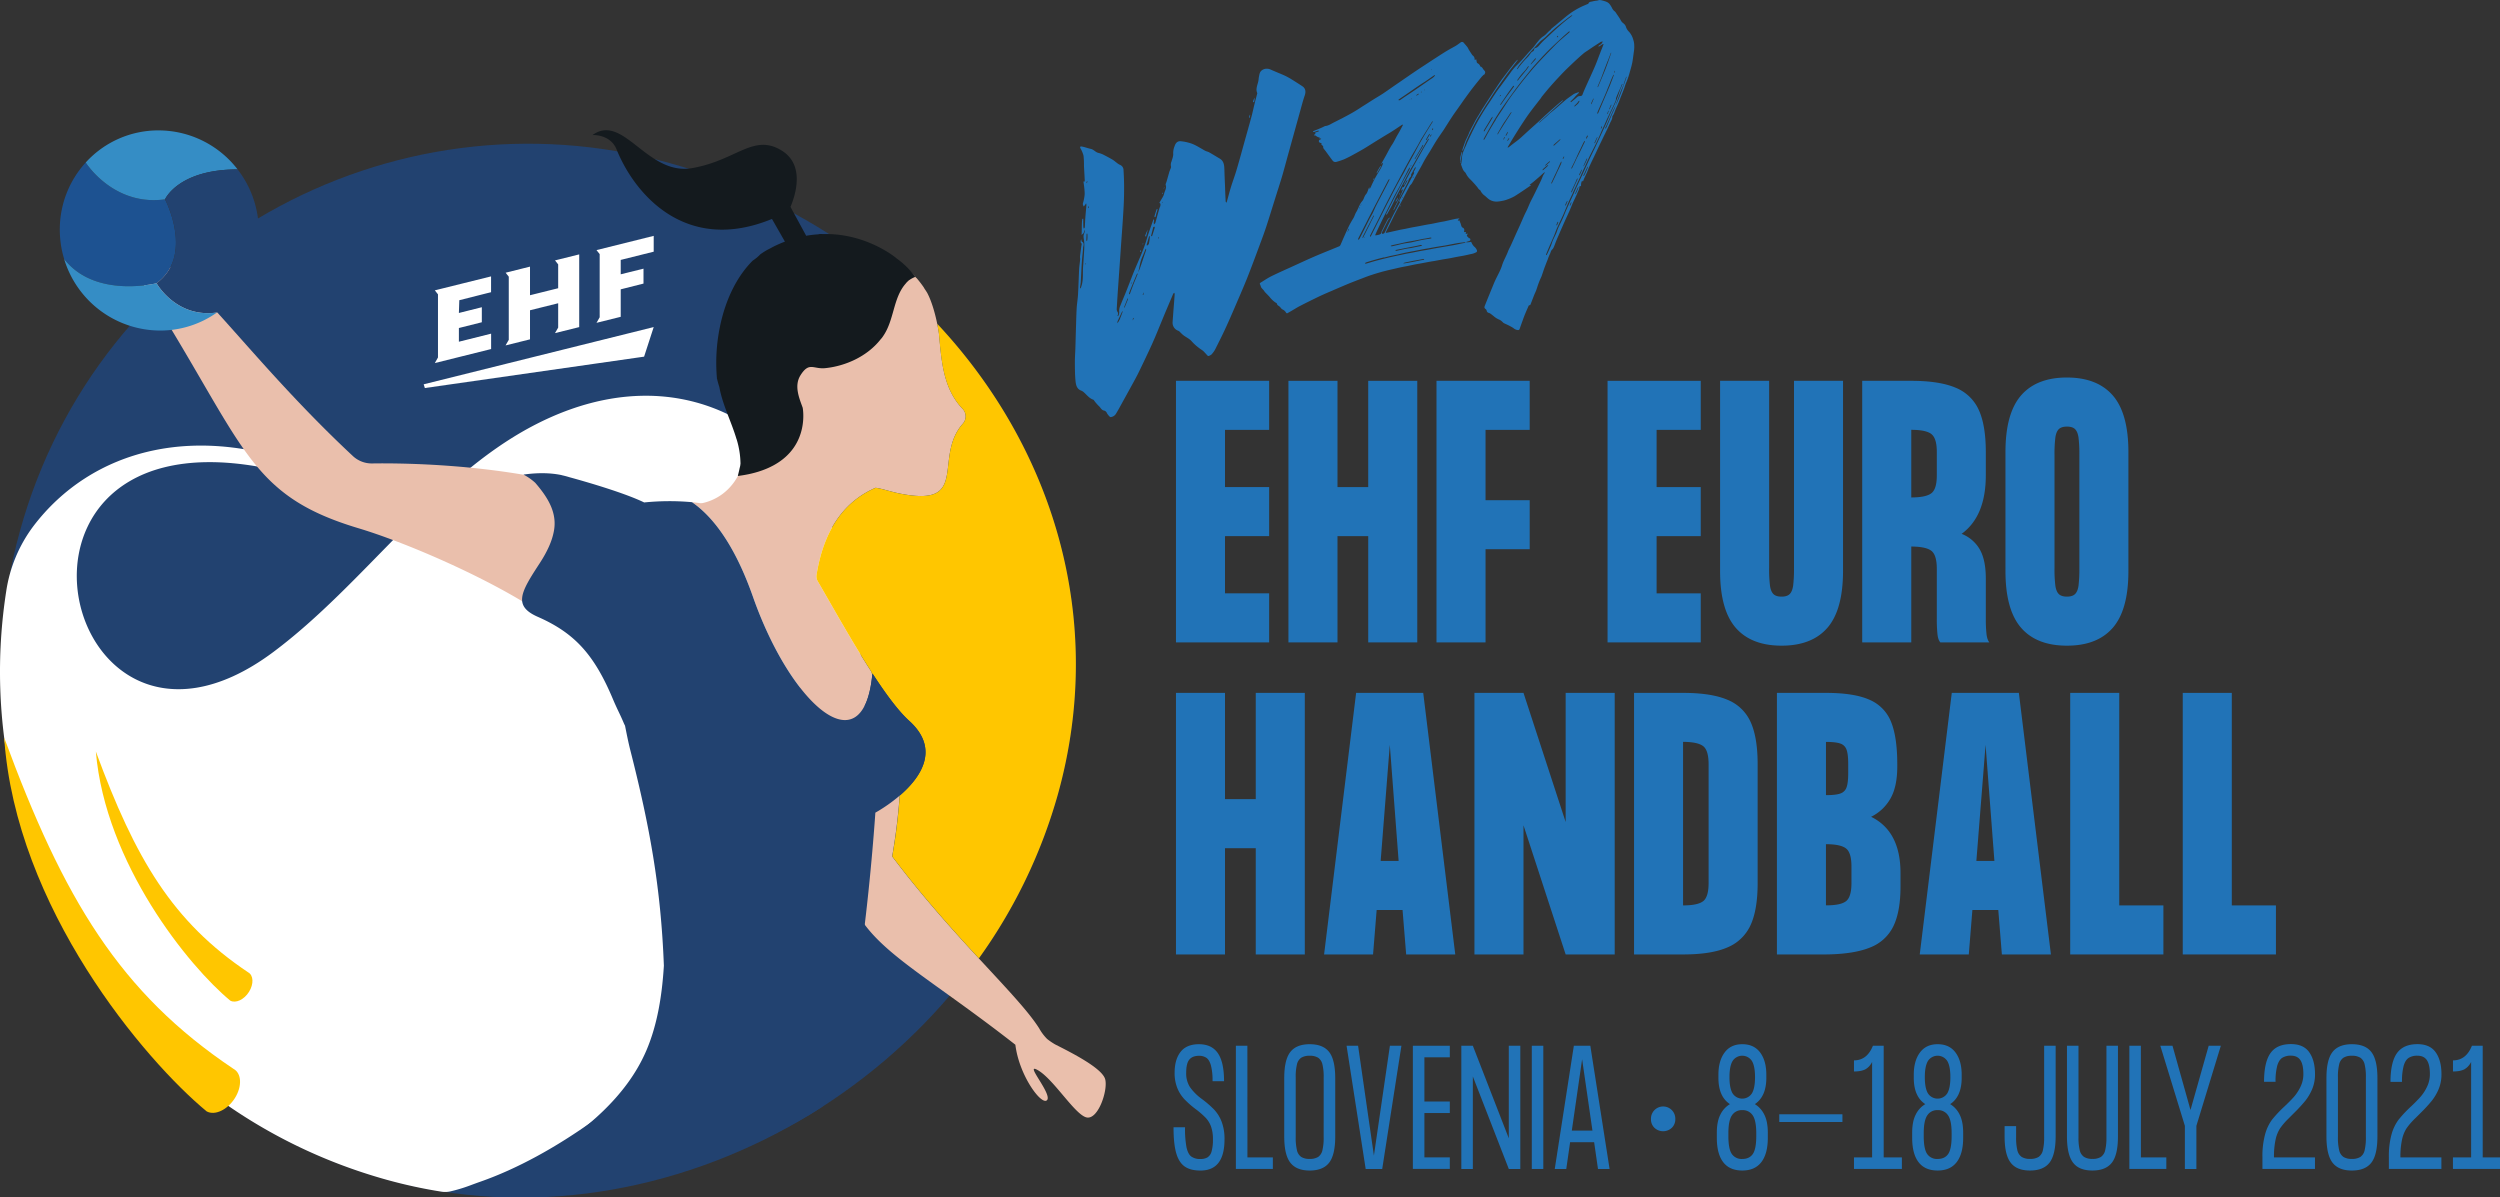 <?xml version="1.0" encoding="UTF-8" standalone="no"?>
<svg
   id="Layer_1"
   viewBox="0 0 457 218.854"
   version="1.1"
   sodipodi:docname="2021_Women's_U-19_European_Handball_Championship.svg"
   width="457"
   height="218.854"
   inkscape:version="1.1 (c68e22c387, 2021-05-23)"
   xmlns:inkscape="http://www.inkscape.org/namespaces/inkscape"
   xmlns:sodipodi="http://sodipodi.sourceforge.net/DTD/sodipodi-0.dtd"
   xmlns="http://www.w3.org/2000/svg"
   xmlns:svg="http://www.w3.org/2000/svg">
  <rect x="0" y="0" width="457" height="218.854" fill="#333333" stroke="none"/>
  <sodipodi:namedview
     id="namedview117"
     pagecolor="#ffffff"
     bordercolor="#666666"
     borderopacity="1.0"
     inkscape:pageshadow="2"
     inkscape:pageopacity="0.0"
     inkscape:pagecheckerboard="true"
     showgrid="false"
     inkscape:zoom="3.0254769"
     inkscape:cx="298.30008"
     inkscape:cy="195.50637"
     inkscape:window-width="1680"
     inkscape:window-height="971"
     inkscape:window-x="-9"
     inkscape:window-y="-9"
     inkscape:window-maximized="1"
     inkscape:current-layer="Layer_1" />
  <defs
     id="defs4">
    <style
       id="style2">.cls-1,.cls-4{fill:#fff;}.cls-2{fill:#2173b7;}.cls-10,.cls-3{fill:#224270;}.cls-3,.cls-4,.cls-6{fill-rule:evenodd;}.cls-5{fill:#fac3b6;}.cls-6{fill:#ffc600;}.cls-7{fill:#eabfac;}.cls-8{fill:#1d5291;}.cls-9{fill:#358dc5;}.cls-11{fill:#141a1e;}</style>
  </defs>
  <g
     id="g120">
    <g
       id="g118">
      <g
         id="g14785"
         transform="matrix(0.263,0,0,0.263,-1.782,-5.206)">
        <path
           class="cls-1"
           d="m 888.91,318.58 h -30.68 v 39.77 h 30.68 v 34.09 h -30.68 v 39.77 h 30.68 V 466.3 H 824.14 V 284.49 h 64.77 z"
           id="path6"
           style="fill:#2173b7;fill-opacity:1" />
        <path
           class="cls-1"
           d="m 957.77,284.49 h 34.09 V 466.3 H 957.77 V 392.44 H 936.41 V 466.3 H 902.32 V 284.49 h 34.09 v 73.86 h 21.36 z"
           id="path8"
           style="fill:#2173b7;fill-opacity:1" />
        <path
           class="cls-1"
           d="m 1070,318.58 h -30.69 v 48.86 H 1070 v 34.09 h -30.69 v 64.77 h -34.09 V 284.49 H 1070 Z"
           id="path10"
           style="fill:#2173b7;fill-opacity:1" />
        <path
           class="cls-1"
           d="m 1188.89,318.58 h -30.68 v 39.77 h 30.68 v 34.09 h -30.68 v 39.77 h 30.68 v 34.09 h -64.77 V 284.49 h 64.77 z"
           id="path12"
           style="fill:#2173b7;fill-opacity:1" />
        <path
           class="cls-1"
           d="m 1277,456.07 q -10.8,12.51 -31.93,12.5 -21.13,-0.01 -31.93,-12.5 -10.8,-12.49 -10.8,-39.32 V 284.49 h 34.09 v 130 a 94.75,94.75 0 0 0 0.57,12.27 c 0.38,2.73 1.16,4.7 2.38,5.91 1.22,1.21 3.11,1.82 5.69,1.82 2.58,0 4.46,-0.6 5.67,-1.82 1.21,-1.22 2,-3.18 2.39,-5.91 a 96.61,96.61 0 0 0 0.57,-12.27 v -130 h 34.09 v 132.26 q -0.04,26.82 -10.79,39.32 z"
           id="path14"
           style="fill:#2173b7;fill-opacity:1" />
        <path
           class="cls-1"
           d="m 1387.51,460.5 c 0.31,2.65 1,4.59 2,5.8 h -34.09 c -1.06,-1.21 -1.74,-3.15 -2,-5.8 a 95.48,95.48 0 0 1 -0.45,-10.34 v -35 q 0,-9.54 -3.75,-12.49 -3.75,-2.95 -14,-3 v 66.63 h -34.1 V 284.49 h 34.1 q 19.53,0 30.78,4.77 a 29.88,29.88 0 0 1 16.14,15.45 q 4.89,10.69 4.89,29.32 v 16.14 q 0,28.41 -16.82,40.68 a 25.14,25.14 0 0 1 12.73,11 q 4.1,7.39 4.09,20.11 v 28.18 a 95.48,95.48 0 0 0 0.48,10.36 z m -38.29,-139 q -3.75,-2.94 -14,-2.95 v 47 q 10.21,0 14,-2.95 3.79,-2.95 3.75,-12.5 V 334 q 0.03,-9.51 -3.75,-12.47 z"
           id="path16"
           style="fill:#2173b7;fill-opacity:1" />
        <path
           class="cls-1"
           d="m 1475.35,294.72 q 10.79,12.5 10.79,39.31 v 82.72 q 0,26.82 -10.79,39.32 -10.79,12.5 -31.93,12.5 -21.14,0 -31.93,-12.5 -10.79,-12.5 -10.8,-39.32 V 334 q 0,-26.8 10.8,-39.31 10.8,-12.51 31.93,-12.5 21.12,0.03 31.93,12.53 z m -23.3,41.58 a 96.83,96.83 0 0 0 -0.57,-12.27 c -0.38,-2.73 -1.18,-4.69 -2.38,-5.91 -1.2,-1.22 -3.11,-1.82 -5.68,-1.82 -2.57,0 -4.48,0.61 -5.69,1.82 -1.21,1.21 -2,3.18 -2.38,5.91 a 95,95 0 0 0 -0.57,12.27 v 78.18 a 94.75,94.75 0 0 0 0.57,12.27 q 0.57,4.1 2.38,5.91 c 1.21,1.22 3.11,1.82 5.69,1.82 2.58,0 4.46,-0.6 5.68,-1.82 1.22,-1.22 2,-3.18 2.38,-5.91 a 96.61,96.61 0 0 0 0.57,-12.27 z"
           id="path18"
           style="fill:#2173b7;fill-opacity:1" />
        <path
           class="cls-1"
           d="m 879.6,501.39 h 34.09 v 181.8 H 879.6 v -73.86 h -21.37 v 73.86 h -34.09 v -181.8 h 34.09 v 73.86 h 21.37 z"
           id="path20"
           style="fill:#2173b7;fill-opacity:1" />
        <path
           class="cls-1"
           d="m 984.14,683.19 -2.51,-30.9 h -18 l -2.5,30.9 h -34.04 l 22.27,-181.8 H 996 l 22.27,181.8 z m -17.73,-65 h 12.49 l -6.13,-80.67 z"
           id="path22"
           style="fill:#2173b7;fill-opacity:1" />
        <path
           class="cls-1"
           d="m 1095,501.39 h 34.09 v 181.8 H 1095 l -29.31,-89.76 v 89.76 h -34.09 v -181.8 h 34.09 l 29.31,89.76 z"
           id="path24"
           style="fill:#2173b7;fill-opacity:1" />
        <path
           class="cls-1"
           d="m 1207.41,506.16 a 29.88,29.88 0 0 1 16.14,15.45 q 4.88,10.7 4.89,29.32 v 82.72 q 0,18.4 -4.89,29.09 a 30.37,30.37 0 0 1 -16.14,15.57 q -11.23,4.89 -30.79,4.88 h -34.09 v -181.8 h 34.09 q 19.55,0 30.79,4.77 z m -16.81,140 q 3.75,-3 3.75,-12.5 v -82.73 q 0,-9.55 -3.75,-12.5 -3.75,-2.95 -14,-3 v 113.68 q 10.24,0 14,-2.96 z"
           id="path26"
           style="fill:#2173b7;fill-opacity:1" />
        <path
           class="cls-1"
           d="m 1327.74,626.6 v 9.32 q 0,17.28 -4.88,27.5 a 29.75,29.75 0 0 1 -16.13,14.89 q -11.26,4.65 -30.8,4.88 h -34.09 v -181.8 h 34.09 q 19.54,0 30.23,4.77 a 27.8,27.8 0 0 1 15,15.34 q 4.32,10.56 4.33,29.43 v 1.59 q 0,14.09 -4.78,22.38 a 31.31,31.31 0 0 1 -13.41,12.62 q 20.44,10.01 20.44,39.08 z m -37.49,-85.67 a 6.83,6.83 0 0 0 -4.32,-4.32 c -2.12,-0.76 -5.46,-1.14 -10,-1.14 v 37 c 4.54,0 7.88,-0.38 10,-1.14 a 6.81,6.81 0 0 0 4.32,-4.32 q 1.14,-3.18 1.14,-10 v -6.13 q 0,-6.77 -1.14,-9.95 z m -0.34,105.22 q 3.73,-3 3.74,-12.5 v -11.59 q 0,-9.54 -3.74,-12.5 c -2.5,-2 -7.16,-3 -14,-3 v 42.51 q 10.25,0.04 14,-2.92 z"
           id="path28"
           style="fill:#2173b7;fill-opacity:1" />
        <path
           class="cls-1"
           d="m 1398.19,683.19 -2.49,-30.9 h -18 l -2.5,30.9 h -34.09 l 22.27,-181.8 H 1410 l 22.28,181.8 z m -17.72,-65 H 1393 l -6.14,-80.67 z"
           id="path30"
           style="fill:#2173b7;fill-opacity:1" />
        <path
           class="cls-1"
           d="m 1479.78,649.11 h 30.68 v 34.08 h -64.77 v -181.8 h 34.09 z"
           id="path32"
           style="fill:#2173b7;fill-opacity:1" />
        <path
           class="cls-1"
           d="m 1558,649.11 h 30.68 v 34.08 h -64.77 V 501.39 H 1558 Z"
           id="path34"
           style="fill:#2173b7;fill-opacity:1" />
        <path
           class="cls-1"
           d="m 850.64,791 a 25.66,25.66 0 0 1 5.24,8.45 33.54,33.54 0 0 1 2,12.31 q 0,21.63 -16.69,21.63 -7.08,0 -11.09,-2.89 -4.01,-2.89 -5.83,-9.37 -1.83,-6.48 -1.82,-17.83 h 8 a 69.87,69.87 0 0 0 1,13.87 c 0.67,3.1 1.77,5.25 3.26,6.42 a 10.19,10.19 0 0 0 6.43,1.77 9.22,9.22 0 0 0 5,-1.18 7.07,7.07 0 0 0 2.77,-4.12 29.25,29.25 0 0 0 0.92,-8.3 26.13,26.13 0 0 0 -1.29,-8.88 17.67,17.67 0 0 0 -3.8,-6.21 58.3,58.3 0 0 0 -7.22,-6.21 62.8,62.8 0 0 1 -7.52,-6.66 25,25 0 0 1 -4.93,-7.76 28,28 0 0 1 -1.87,-10.65 q 0,-9.21 4.17,-14.51 4.17,-5.3 12.74,-5.3 8.88,0 13.17,6.26 4.29,6.26 4.28,19.44 h -8 a 41.46,41.46 0 0 0 -1.13,-11 q -1.12,-3.86 -3.16,-5.25 a 9,9 0 0 0 -5.14,-1.39 c -3,0 -5.23,0.88 -6.69,2.63 -1.46,1.75 -2.19,4.79 -2.19,9.15 a 17.59,17.59 0 0 0 2.57,9.9 35.37,35.37 0 0 0 8.13,8.19 69.33,69.33 0 0 1 8.69,7.49 z"
           id="path36"
           style="fill:#2173b7;fill-opacity:1" />
        <path
           class="cls-1"
           d="m 873.81,824.27 h 17.67 v 8 h -25.7 v -85.62 h 8 z"
           id="path38"
           style="fill:#2173b7;fill-opacity:1" />
        <path
           class="cls-1"
           d="m 930.61,751 q 4.21,5.4 4.23,18.15 v 40.57 q 0,12.74 -4.23,18.2 -4.23,5.46 -13.55,5.46 -9.19,0 -13.43,-5.46 -4.24,-5.46 -4.23,-18.2 v -40.58 q 0,-12.75 4.23,-18.15 4.23,-5.4 13.43,-5.41 9.33,0 13.55,5.42 z m -3.8,17.61 a 36.62,36.62 0 0 0 -0.86,-9 7.68,7.68 0 0 0 -2.95,-4.61 10.75,10.75 0 0 0 -6,-1.39 10.51,10.51 0 0 0 -5.83,1.39 7.63,7.63 0 0 0 -2.94,4.61 36.13,36.13 0 0 0 -0.86,9 v 41.64 a 36.89,36.89 0 0 0 0.86,9 7.64,7.64 0 0 0 2.94,4.66 10.51,10.51 0 0 0 5.83,1.39 10.75,10.75 0 0 0 6,-1.39 7.69,7.69 0 0 0 2.94,-4.66 37.39,37.39 0 0 0 0.86,-9 z"
           id="path40"
           style="fill:#2173b7;fill-opacity:1" />
        <path
           class="cls-1"
           d="m 972.84,746.65 h 8 L 967.49,832.3 H 956 l -13.28,-85.65 h 8 l 11,76.33 z"
           id="path42"
           style="fill:#2173b7;fill-opacity:1" />
        <path
           class="cls-1"
           d="m 1014.48,754.68 h -17.66 v 30.73 h 17.66 v 8 h -17.66 v 30.83 h 17.66 v 8 h -25.69 v -85.59 h 25.69 z"
           id="path44"
           style="fill:#2173b7;fill-opacity:1" />
        <path
           class="cls-1"
           d="m 1055.48,746.65 h 8 v 85.65 h -8 l -25,-64.34 v 64.34 h -8 v -85.65 h 8 l 25,64.34 z"
           id="path46"
           style="fill:#2173b7;fill-opacity:1" />
        <path
           class="cls-1"
           d="m 1079.46,746.65 v 85.65 h -8 v -85.65 z"
           id="path48"
           style="fill:#2173b7;fill-opacity:1" />
        <path
           class="cls-1"
           d="m 1117.47,832.3 -2.68,-18.63 h -16.69 l -2.68,18.63 h -8 l 13.27,-85.65 h 11.45 l 13.39,85.65 z m -18.2,-26.66 h 14.35 L 1106.44,756 Z"
           id="path50"
           style="fill:#2173b7;fill-opacity:1" />
        <path
           class="cls-1"
           d="m 1156.75,803.72 a 8.08,8.08 0 0 1 -2.45,-6.11 8.46,8.46 0 1 1 16.91,0 8.08,8.08 0 0 1 -2.46,6.11 8.83,8.83 0 0 1 -12,0 z"
           id="path52"
           style="fill:#2173b7;fill-opacity:1" />
        <path
           class="cls-1"
           d="m 1233,794.4 q 2.51,4.82 2.51,12.74 v 3.53 q 0,11 -4.49,16.86 -4.49,5.86 -13.28,5.84 -8.77,0 -13.22,-5.78 -4.45,-5.78 -4.45,-16.92 v -3.53 q 0,-7.92 2.52,-12.74 a 17.12,17.12 0 0 1 6.59,-7.17 q -8,-5.25 -8,-18.31 v -2.14 q 0,-9.63 4.29,-15.42 4.29,-5.79 12.31,-5.78 8.13,0 12.42,5.78 4.29,5.78 4.28,15.42 v 2.14 q 0,13 -8,18.31 a 17.31,17.31 0 0 1 6.52,7.17 z m -5.52,13.06 q 0,-8.78 -2.46,-12.42 a 8.21,8.21 0 0 0 -7.28,-3.64 8.1,8.1 0 0 0 -7.17,3.64 q -2.47,3.65 -2.47,12.42 v 1.93 q 0,9.09 2.42,12.52 a 8.22,8.22 0 0 0 7.22,3.43 c 3.28,0 5.73,-1.14 7.33,-3.43 1.6,-2.29 2.41,-6.46 2.41,-12.52 z m -16.43,-50.26 q -2.19,3.59 -2.19,11.29 0,7.7 2.19,11.3 a 8,8 0 0 0 13.38,0 q 2.19,-3.59 2.19,-11.3 0,-7.71 -2.19,-11.29 a 8,8 0 0 0 -13.38,0 z"
           id="path54"
           style="fill:#2173b7;fill-opacity:1" />
        <path
           class="cls-1"
           d="m 1287.37,794.29 v 5.35 h -43.9 v -5.35 z"
           id="path56"
           style="fill:#2173b7;fill-opacity:1" />
        <path
           class="cls-1"
           d="m 1328.69,824.27 v 8 h -33.29 v -8 H 1308 V 757.9 a 11.66,11.66 0 0 1 -4.6,5.08 c -1.85,1 -4.53,1.55 -8,1.55 v -7.71 q 9.09,0 13.16,-10.17 h 7.49 v 77.62 z"
           id="path58"
           style="fill:#2173b7;fill-opacity:1" />
        <path
           class="cls-1"
           d="m 1368.78,794.4 q 2.51,4.82 2.51,12.74 v 3.53 q 0,11 -4.49,16.86 -4.49,5.86 -13.28,5.84 -8.77,0 -13.22,-5.78 -4.45,-5.78 -4.45,-16.92 v -3.53 q 0,-7.92 2.52,-12.74 a 17.12,17.12 0 0 1 6.59,-7.17 q -8,-5.25 -8,-18.31 v -2.14 q 0,-9.63 4.29,-15.42 4.29,-5.79 12.31,-5.78 8.13,0 12.42,5.78 4.29,5.78 4.28,15.42 v 2.14 q 0,13 -8,18.31 a 17.31,17.31 0 0 1 6.52,7.17 z m -5.51,13.06 q 0,-8.78 -2.47,-12.42 a 8.21,8.21 0 0 0 -7.28,-3.64 8.1,8.1 0 0 0 -7.17,3.64 q -2.47,3.65 -2.47,12.42 v 1.93 q 0,9.09 2.42,12.52 a 8.22,8.22 0 0 0 7.22,3.43 c 3.28,0 5.73,-1.14 7.33,-3.43 1.6,-2.29 2.42,-6.46 2.42,-12.52 z m -16.44,-50.26 q -2.19,3.59 -2.19,11.29 0,7.7 2.19,11.3 a 8,8 0 0 0 13.38,0 q 2.19,-3.59 2.19,-11.3 0,-7.71 -2.19,-11.29 a 8,8 0 0 0 -13.38,0 z"
           id="path60"
           style="fill:#2173b7;fill-opacity:1" />
        <path
           class="cls-1"
           d="m 1431.3,827.91 q -4.24,5.46 -13.55,5.46 -9.31,0 -13.43,-5.46 -4.23,-5.46 -4.23,-18.2 v -7.17 h 8 v 7.7 a 37.47,37.47 0 0 0 0.85,9 7.7,7.7 0 0 0 3,4.66 10.49,10.49 0 0 0 5.83,1.39 10.79,10.79 0 0 0 6,-1.39 7.64,7.64 0 0 0 2.94,-4.66 37.39,37.39 0 0 0 0.86,-9 v -63.59 h 8 v 63.06 q -0.05,12.74 -4.27,18.2 z"
           id="path62"
           style="fill:#2173b7;fill-opacity:1" />
        <path
           class="cls-1"
           d="m 1474.65,827.91 q -4.23,5.46 -13.54,5.46 -9.31,0 -13.43,-5.46 -4.23,-5.46 -4.24,-18.2 v -63.06 h 8 v 63.59 a 37.39,37.39 0 0 0 0.86,9 7.65,7.65 0 0 0 3,4.66 10.47,10.47 0 0 0 5.83,1.39 10.73,10.73 0 0 0 5.94,-1.39 7.64,7.64 0 0 0 2.94,-4.66 36.89,36.89 0 0 0 0.86,-9 v -63.59 h 8 v 63.06 q 0.01,12.74 -4.22,18.2 z"
           id="path64"
           style="fill:#2173b7;fill-opacity:1" />
        <path
           class="cls-1"
           d="m 1494.83,824.27 h 17.67 v 8 h -25.7 v -85.62 h 8 z"
           id="path66"
           style="fill:#2173b7;fill-opacity:1" />
        <path
           class="cls-1"
           d="m 1508.32,746.65 h 8.46 l 12.52,44.65 12.64,-44.65 h 8.45 l -17,55.67 v 30 h -8 v -30 z"
           id="path68"
           style="fill:#2173b7;fill-opacity:1" />
        <path
           class="cls-1"
           d="m 1597.39,797.29 a 48.47,48.47 0 0 0 -5.78,6.69 23.94,23.94 0 0 0 -3.11,7.6 55.24,55.24 0 0 0 -1.17,12.69 h 28.48 v 8 h -36.51 v -8 a 57.41,57.41 0 0 1 1.87,-16.11 30.69,30.69 0 0 1 4.83,-10.16 86.29,86.29 0 0 1 8.67,-9.21 c 2.64,-2.49 4.82,-4.71 6.54,-6.63 a 31,31 0 0 0 4.54,-7 19.82,19.82 0 0 0 2,-8.78 c 0,-4.43 -0.69,-7.67 -2.09,-9.74 -1.4,-2.07 -3.58,-3.11 -6.58,-3.11 a 10.93,10.93 0 0 0 -6,1.5 q -2.29,1.5 -3.48,5.46 a 41.66,41.66 0 0 0 -1.18,11.24 h -8 q 0,-13.59 4.44,-19.91 4.44,-6.32 14.29,-6.32 8.69,0 12.69,5.68 4,5.68 4,15.2 a 26.31,26.31 0 0 1 -2,10.49 34.73,34.73 0 0 1 -4.82,8.13 104.46,104.46 0 0 1 -7.28,7.93 l -2.36,2.35 z"
           id="path70"
           style="fill:#2173b7;fill-opacity:1" />
        <path
           class="cls-1"
           d="m 1655,751 q 4.23,5.4 4.22,18.15 v 40.57 q 0,12.74 -4.22,18.2 -4.22,5.46 -13.55,5.46 -9.21,0 -13.43,-5.46 -4.22,-5.46 -4.23,-18.2 v -40.58 q 0,-12.75 4.23,-18.15 4.23,-5.4 13.43,-5.41 9.36,0 13.55,5.42 z m -3.8,17.61 a 36.62,36.62 0 0 0 -0.86,-9 7.63,7.63 0 0 0 -2.94,-4.61 10.79,10.79 0 0 0 -6,-1.39 10.49,10.49 0 0 0 -5.83,1.39 7.63,7.63 0 0 0 -2.94,4.61 36.13,36.13 0 0 0 -0.86,9 v 41.64 a 36.89,36.89 0 0 0 0.86,9 7.64,7.64 0 0 0 2.94,4.66 10.49,10.49 0 0 0 5.83,1.39 10.79,10.79 0 0 0 6,-1.39 7.64,7.64 0 0 0 2.94,-4.66 37.39,37.39 0 0 0 0.86,-9 z"
           id="path72"
           style="fill:#2173b7;fill-opacity:1" />
        <path
           class="cls-1"
           d="m 1685.28,797.29 a 48.47,48.47 0 0 0 -5.78,6.69 23.49,23.49 0 0 0 -3.1,7.6 54.52,54.52 0 0 0 -1.19,12.69 h 28.48 v 8 h -36.51 v -8 a 57.37,57.37 0 0 1 1.88,-16.11 30.69,30.69 0 0 1 4.87,-10.12 86.29,86.29 0 0 1 8.67,-9.21 c 2.64,-2.49 4.82,-4.71 6.53,-6.63 a 30.36,30.36 0 0 0 4.55,-7 19.82,19.82 0 0 0 2,-8.78 c 0,-4.43 -0.69,-7.67 -2.08,-9.74 -1.39,-2.07 -3.59,-3.11 -6.58,-3.11 a 10.94,10.94 0 0 0 -6.06,1.5 c -1.53,1 -2.7,2.82 -3.48,5.46 a 41.33,41.33 0 0 0 -1.17,11.24 h -8 q 0,-13.59 4.45,-19.91 4.45,-6.32 14.3,-6.32 8.65,0 12.67,5.68 4.02,5.68 4,15.2 a 26.31,26.31 0 0 1 -2,10.49 34.39,34.39 0 0 1 -4.82,8.13 106.6,106.6 0 0 1 -7.28,7.93 l -2.35,2.35 z"
           id="path74"
           style="fill:#2173b7;fill-opacity:1" />
        <path
           class="cls-1"
           d="m 1745,824.27 v 8 h -33.29 v -8 h 12.64 V 757.9 a 11.8,11.8 0 0 1 -4.61,5.08 c -1.86,1 -4.53,1.55 -8,1.55 v -7.71 q 9.09,0 13.17,-10.17 h 7.49 v 77.62 z"
           id="path76"
           style="fill:#2173b7;fill-opacity:1" />
        <path
           class="cls-2"
           d="m 760,163.3 c 0,0 -0.73,-1.39 -0.58,-2 a 32.55,32.55 0 0 0 1.23,-6 c 0.22,-3 -0.84,-9.41 -0.84,-9.41 0,0 0.6,0.24 0.63,0.18 a 1.16,1.16 0 0 0 0.29,-0.89 c -0.14,-3.52 -0.39,-7 -0.54,-10.49 a 50.29,50.29 0 0 0 -0.32,-6.76 19.66,19.66 0 0 0 -2.1,-5 c -0.46,-0.92 -0.22,-1.47 0.7,-1.32 2.19,0.34 4.28,1.21 6.38,1.64 2.1,0.43 3.29,2.26 5.22,2.79 a 15.55,15.55 0 0 1 3.31,1.12 c 2.26,1.16 4.57,2.35 6.73,3.64 1.76,1.08 3.23,2.71 5.06,3.55 a 3.94,3.94 0 0 1 2.52,3.6 c 0.26,4.39 0.43,8.77 0.4,13.18 0,5.07 -0.18,10.15 -0.5,15.2 -0.49,8.74 -1.19,17.48 -1.79,26.17 q -1,14.83 -2.07,29.59 c -0.28,4.23 -0.54,8.52 -0.78,12.75 a 4.15,4.15 0 0 0 0.52,1.68 2.17,2.17 0 0 1 0.18,2.37 c -0.15,0.17 -0.07,0.46 -0.1,0.65 0.24,-0.13 0.55,-0.24 0.65,-0.43 a 5.86,5.86 0 0 0 0.45,-3.29 10,10 0 0 1 1,-4 c 1.41,-3.6 3,-7.1 4.37,-10.72 2,-5 3.84,-10 5.91,-14.92 2.8,-6.66 5.88,-13.23 7.9,-20.19 1.27,-4.41 2.91,-8.67 4.42,-13 a 4,4 0 0 1 0.54,-0.92 7.78,7.78 0 0 1 0.14,1.08 c 0,0.4 -0.19,0.8 -0.22,1.21 a 14.67,14.67 0 0 0 0.13,1.5 c 0.33,-0.41 0.84,-0.78 1,-1.25 0.95,-3.36 1.85,-6.68 2.81,-10.07 0.15,-0.5 0.49,-1 0.6,-1.49 0.11,-0.49 0.25,-1.69 -0.08,-1.85 -0.91,-0.57 -0.27,-0.95 0,-1.38 1,-1.86 2.34,-3.56 2.77,-5.5 0.43,-1.94 1.85,-3.66 1.08,-5.87 -0.25,-0.66 0.39,-1.63 0.59,-2.47 q 0.95,-3.34 1.92,-6.73 c 0.17,-0.5 0.39,-1 0.56,-1.5 0.25,-0.72 0.77,-1.58 0.62,-2.12 a 5.7,5.7 0 0 1 0.33,-3.6 c 0.54,-1.85 1.35,-3.72 1.18,-5.52 a 12.77,12.77 0 0 1 1,-5.22 c 0.74,-2.25 2.14,-3.63 4.43,-3.31 a 31.7,31.7 0 0 1 7.89,1.83 c 3.15,1.28 6,3.2 9,4.82 0.82,0.42 1.77,0.57 2.56,1 2.48,1.35 4.89,2.9 7.34,4.32 3.06,1.75 3.25,4.69 3.36,7.7 0.11,4.13 0.3,8.25 0.47,12.35 0.09,3.27 0.25,6.49 0.41,9.78 0,0.32 0.32,0.62 0.5,0.93 a 6.31,6.31 0 0 0 0.4,-1 c 1,-3.53 1.9,-7.13 3,-10.59 1.2,-3.86 2.65,-7.63 3.77,-11.55 2.09,-7 4,-14.2 6,-21.32 1.46,-5.23 2.94,-10.44 4.37,-15.71 0.76,-2.87 1.37,-5.85 2.08,-8.72 0.58,-2.4 1.24,-4.78 1.85,-7.16 a 0.34,0.34 0 0 1 0,-0.14 c -1.49,-3.38 0.7,-6.4 0.92,-9.61 a 24.63,24.63 0 0 1 0.71,-3.89 c 0.75,-3 4.5,-4.3 7.58,-2.91 3.08,1.39 6.14,2.59 9.14,3.89 a 51.94,51.94 0 0 1 4.63,2.41 c 2.83,1.75 5.62,3.51 8.37,5.34 2.19,1.44 2.54,3.74 1.68,6.27 -1.18,3.43 -2.09,6.94 -3.06,10.43 l -8.37,30.18 c -1.44,5.16 -2.79,10.34 -4.27,15.45 -1.46,4.92 -3.06,9.77 -4.58,14.66 -2.19,6.91 -4.29,13.86 -6.53,20.7 -1.46,4.43 -3.08,8.76 -4.71,13.11 -2.84,7.66 -5.67,15.28 -8.67,22.85 -2.69,6.68 -5.6,13.29 -8.43,19.89 -2.15,5 -4.3,9.95 -6.56,14.84 -2.26,4.89 -4.69,9.69 -7.11,14.51 a 17,17 0 0 1 -2.6,3.57 5.86,5.86 0 0 1 -1.92,1 c -0.14,0 -0.46,0.09 -0.53,0 -1,-1 -2,-2.22 -3,-3.19 -1,-0.97 -2.16,-1.52 -3.17,-2.36 a 33.57,33.57 0 0 1 -5,-4.52 c -1.84,-2.2 -4.55,-3.07 -6.57,-4.94 -0.41,-0.36 -0.8,-0.8 -1.24,-1.15 a 4.73,4.73 0 0 0 -1.5,-1.31 5.9,5.9 0 0 1 -4.07,-5.87 c 0.43,-6.54 1,-13 1.45,-19.51 a 5.26,5.26 0 0 0 -0.22,-1.09 c -0.31,0.23 -0.65,0.41 -0.77,0.69 -1.69,3.93 -3.35,7.88 -5,11.77 -1.65,3.89 -3.22,7.88 -4.88,11.77 -1.11,2.76 -2.23,5.46 -3.4,8.16 -1.17,2.7 -2.36,5.33 -3.59,7.95 -1.92,4.09 -3.86,8.18 -5.82,12.22 -1.1,2.37 -2.28,4.7 -3.52,7 -3.66,6.75 -7.42,13.51 -11.12,20.26 -0.87,1.55 -1.75,3.12 -2.69,4.61 a 4.89,4.89 0 0 1 -3.47,2 0.78,0.78 0 0 1 -0.52,-0.17 11.21,11.21 0 0 1 -2.07,-2.53 2.79,2.79 0 0 0 -2,-1.83 c -1.84,-0.33 -2.44,-2.15 -3.68,-3.19 a 31.78,31.78 0 0 1 -3.57,-4.24 0.47,0.47 0 0 0 -0.25,-0.14 c -3,-1 -4.69,-3.63 -7,-5.51 a 6.38,6.38 0 0 0 -1.33,-0.77 c -3.16,-1.11 -3.73,-4 -4,-6.63 -0.45,-4.4 -0.44,-8.87 -0.47,-13.3 0,-3.1 0.24,-6.17 0.35,-9.24 0.18,-5.72 0.3,-11.41 0.5,-17.07 0.11,-3.82 0.2,-7.59 0.43,-11.37 0.2,-3 0.72,-6 0.91,-9.06 0.32,-5.9 0.49,-11.8 0.77,-17.72 0.13,-2.25 0.5,-4.52 0.71,-6.76 0.06,-0.71 -0.16,-1.44 -0.08,-2.15 0.26,-2.43 0.63,-4.87 0.92,-7.3 0.1,-0.72 0.6,-1.45 -0.29,-2.14 -0.23,-0.2 -0.23,-0.88 -0.19,-1.29 a 5.91,5.91 0 0 1 0.37,-1.26 c 0.09,0.39 0.15,0.76 0.22,1.13 0,0.16 0.05,0.47 0.23,0.54 2,1.09 1,2.88 0.87,4.31 -0.17,3.28 -0.65,6.59 -0.86,9.88 -0.34,4.66 -0.48,9.34 -0.77,14 -0.08,1.27 -0.37,2.51 -0.52,3.79 0,0.22 0.23,0.48 0.36,0.72 a 4.83,4.83 0 0 1 0.26,-0.68 c 2,-5 1.12,-10.23 1.58,-15.37 0.21,-2.56 0.34,-5.09 0.51,-7.65 0.15,-2.38 0.34,-4.71 0.29,-7.09 0,-1.89 -0.46,-3.79 -0.56,-5.68 a 7.68,7.68 0 0 1 0.49,-1.94 10,10 0 0 0 0.31,-1 9.66,9.66 0 0 0 -0.05,-1.7 c -0.15,0.45 -0.25,0.9 -0.39,1.39 a 3.72,3.72 0 0 1 -0.36,1.21 10.23,10.23 0 0 1 -1.39,1.15 c 0,-0.44 0.12,-0.89 0.13,-1.33 0.05,-2.23 0.05,-4.47 0.13,-6.69 a 19.82,19.82 0 0 1 0.28,-2.8 c 0,-0.23 0.39,-0.36 0.59,-0.55 a 6.47,6.47 0 0 0 0.07,0.65 c 0,1.78 0,3.55 0.09,5.33 a 3.29,3.29 0 0 0 0.41,1.12 c 0.19,-0.36 0.56,-0.68 0.58,-1 0.17,-2.2 0.2,-4.42 0.38,-6.65 0.21,-2.89 0.52,-5.83 0.74,-8.76 a 3.25,3.25 0 0 0 -0.22,-1.22 4.66,4.66 0 0 0 -0.61,1 z M 878,90.92 c -0.12,-0.22 -0.35,-0.47 -0.29,-0.64 a 19.63,19.63 0 0 1 1.08,-2.65 17,17 0 0 1 -0.27,2.88 c 0,0.13 -0.34,0.3 -0.52,0.41 m -2.93,10.8 a 1.36,1.36 0 0 1 -0.11,-0.65 c 0.22,-0.56 0.34,-1 0.49,-1.5 0,0 0.27,0 0.26,0.06 a 15.55,15.55 0 0 1 -0.22,1.77 c 0,0.14 -0.29,0.23 -0.42,0.32 m -59.27,49.14 a 1.5,1.5 0 0 1 -0.25,-0.15 3.64,3.64 0 0 1 0.67,-0.85 4.69,4.69 0 0 1 -0.42,1 m -0.8,3.94 a 1.9,1.9 0 0 1 -0.54,-0.76 c 0,0 0.34,-0.26 0.5,-0.39 a 5.28,5.28 0 0 1 0,1.15 m -0.64,5.56 a 0.91,0.91 0 0 0 0.57,0.28 1.76,1.76 0 0 1 -0.13,-0.61 c -0.14,0.13 -0.3,0.21 -0.44,0.33 m -4.78,10.46 c -0.13,-0.22 -0.42,-0.49 -0.39,-0.65 0.5,-1.67 1,-3.31 1.56,-4.94 0.06,-0.09 0.29,-0.15 0.47,-0.22 0.06,0.16 0.17,0.36 0.08,0.53 -0.21,0.84 -0.46,1.71 -0.78,2.67 -0.18,0.81 -0.33,1.51 -0.51,2.18 0,0.14 -0.28,0.27 -0.43,0.43 m 2.1,14.94 a 4.13,4.13 0 0 0 0.72,-0.81 l -0.68,-0.13 a 7.16,7.16 0 0 1 0,0.94 M 806.75,184 a 1.83,1.83 0 0 0 0.88,-0.31 c 0.6,-1.91 1.21,-3.79 1.77,-5.69 0.06,-0.2 -0.17,-0.47 -0.29,-0.68 -0.25,0.12 -0.7,0.21 -0.73,0.34 -0.58,2.13 -1.1,4.25 -1.63,6.34 m -3,6.12 c -0.05,0.08 0.21,0.26 0.36,0.4 0.41,-0.4 1.07,-0.78 1.19,-1.28 A 30.53,30.53 0 0 0 806,184 c -0.21,0 -0.51,0 -0.53,0.05 q -0.91,3 -1.72,6 m -0.69,-5.79 c -0.13,-0.26 -0.39,-0.54 -0.33,-0.7 0.54,-1.42 1.13,-2.85 1.77,-4.22 -0.27,1.58 -0.67,3.14 -1.09,4.7 0,0.07 -0.21,0.1 -0.35,0.22 m -5.16,25 c 0.54,-1.36 1.11,-2.72 1.59,-4.06 0.85,-2.42 1.61,-4.84 2.43,-7.28 0.48,-1.45 1,-2.89 1.49,-4.35 a 3.73,3.73 0 0 0 -0.09,-1 5.06,5.06 0 0 0 -0.47,0.67 c -0.62,1.5 -1.22,3.08 -1.88,4.62 -1.7,3.58 -2.2,7.46 -3.07,11.37 m 3.29,-19.39 c -0.15,-0.23 -0.28,-0.48 -0.21,-0.67 0.07,-0.19 0.27,-0.13 0.46,-0.19 a 3.13,3.13 0 0 1 -0.25,0.86 m -1.92,5.16 c 0,-0.21 -0.13,-0.42 -0.06,-0.62 a 9.09,9.09 0 0 1 0.47,-0.87 3.33,3.33 0 0 1 0.19,0.95 2.82,2.82 0 0 1 -0.6,0.54 m 2.57,28.36 c 0,0 -0.1,-0.14 -0.16,-0.21 -0.22,0.47 -0.4,0.93 -0.71,1.59 l 0.41,0.11 a 14,14 0 0 0 0.46,-1.49 m -10.12,1.1 c 0.15,-0.2 0.38,-0.34 0.44,-0.52 0.44,-1.17 0.86,-2.37 1.29,-3.54 0.68,-1.76 1.36,-3.57 2.16,-5.47 0.64,-1.57 1.25,-3.09 1.89,-4.63 a 1.58,1.58 0 0 0 0,-0.53 3.47,3.47 0 0 0 -0.45,0.41 3.93,3.93 0 0 0 -0.29,0.52 c -1.31,3.14 -2.6,6.25 -3.87,9.38 -0.51,1.21 -1,2.43 -1.38,3.67 -0.06,0.2 0.11,0.45 0.18,0.71 m 1.14,-7.42 a 0.84,0.84 0 0 1 0.19,0.11 4.25,4.25 0 0 0 0.22,-1.61 c -0.16,0.51 -0.29,1 -0.41,1.5 m 2,24 c 0,-0.13 -0.17,-0.24 -0.26,-0.36 l -0.42,0.71 c 0,0.4 -0.05,0.77 -0.09,1.17 0.19,-0.37 0.38,-0.76 0.6,-1.11 0,-0.15 0.17,-0.27 0.17,-0.41 m -6.67,-7.38 c 0.09,-0.07 0.3,-0.16 0.33,-0.27 0.66,-1.48 1.21,-3 1.93,-4.64 0.12,-0.38 0.31,-0.74 0.39,-1.08 0.05,-0.19 -0.06,-0.34 -0.14,-0.53 a 2.15,2.15 0 0 1 -0.23,0.28 c -0.76,1.95 -1.6,3.89 -2.33,5.84 -0.06,0.13 0,0.26 0,0.4 m -4.65,10.85 c 0.22,-0.33 0.46,-0.65 0.66,-1 0.27,-0.47 0.56,-1 0.92,-1.64 0.68,-1.78 1.38,-3.51 2,-5.25 0.08,-0.19 0,-0.38 0.08,-0.57 -0.16,0.15 -0.38,0.25 -0.47,0.4 -1.08,2.27 -2.1,4.55 -3.17,6.81 a 4.42,4.42 0 0 0 0,1.21 m -21.57,-97.5 a 3.38,3.38 0 0 0 0.41,0.09 c 0.06,-0.42 0.15,-0.89 0.21,-1.32 0,-0.05 0,-0.08 -0.21,-0.24 -0.13,0.49 -0.28,1 -0.41,1.47 m 1.15,17.18 c 0,0.07 0.31,0.27 0.5,0.37 a 3.21,3.21 0 0 1 0.12,-1 c -0.07,-0.18 -0.12,-0.38 -0.18,-0.57 -0.15,0.42 -0.33,0.81 -0.44,1.22 m -0.48,18.38 a 1.67,1.67 0 0 0 -0.24,-0.53 c -0.12,0.17 -0.32,0.32 -0.33,0.49 -0.06,1.4 -0.14,2.83 -0.15,4.25 0,0.22 0.16,0.44 0.27,0.67 0.12,-0.21 0.33,-0.43 0.33,-0.63 a 16.89,16.89 0 0 0 0.18,-2.83 13.15,13.15 0 0 0 -0.06,-1.42 m -1.43,20 c 0,0.31 -0.11,0.6 -0.18,0.91 h 0.42 a 2.08,2.08 0 0 0 -0.24,-0.91"
           id="path78" />
        <path
           class="cls-2"
           d="m 1038.09,71.61 c -0.47,0.59 -1.08,1.1 -1.55,1.64 -1.85,2.29 -3.72,4.56 -5.51,6.87 -1.94,2.47 -3.79,5 -5.65,7.57 -1.26,1.7 -2.44,3.47 -3.68,5.21 -1.79,2.56 -3.67,5.1 -5.42,7.72 -2.09,3.14 -4.08,6.36 -6.11,9.54 -0.49,0.78 -1.07,1.5 -1.57,2.27 -1.15,1.67 -2.29,3.33 -3.37,5 -1.59,2.54 -3.1,5.15 -4.66,7.73 -1.1,1.76 -2.22,3.51 -3.28,5.33 -1.06,1.82 -1.82,3.41 -2.77,5.11 -1.34,2.37 -2.7,4.76 -4,7.15 -0.84,1.53 -1.62,3.08 -2.5,4.6 -0.4,0.62 -1.09,1.09 -1.45,1.77 -2,3.8 -4,7.62 -6,11.42 -1.06,2 -2.21,3.94 -3.23,5.94 -1.22,2.33 -2.34,4.73 -3.51,7.08 -1.17,2.35 -2.47,4.88 -3.66,7.3 a 4,4 0 0 0 -0.19,0.79 4.29,4.29 0 0 0 0.73,-0.08 l 4.8,-1.07 4.52,-1 c 1.07,-0.24 2.17,-0.39 3.26,-0.6 1.77,-0.37 3.56,-0.76 5.37,-1.11 1.21,-0.24 2.44,-0.42 3.66,-0.66 2,-0.37 4,-0.78 6,-1.15 1.24,-0.24 2.52,-0.41 3.76,-0.64 1.85,-0.36 3.68,-0.78 5.55,-1.14 1.17,-0.24 2.35,-0.38 3.49,-0.64 2.36,-0.51 4.72,-1.07 7.07,-1.59 0.87,-0.17 1.72,-0.25 2.59,-0.36 0.12,0 0.22,0.12 0.34,0.19 -0.06,0.11 -0.1,0.25 -0.2,0.3 -0.1,0.05 -0.46,0.1 -0.57,0.26 a 1.94,1.94 0 0 0 -0.29,0.67 1.83,1.83 0 0 0 0.61,0.12 c 0.68,-0.17 0.83,0 0.74,0.67 a 0.09,0.09 0 0 0 0,0.11 c 0.69,1 0.77,2.27 1.26,3.35 a 2.36,2.36 0 0 0 1.11,0.94 1.77,1.77 0 0 1 0.78,1.4 8.17,8.17 0 0 1 -0.13,1 c -0.16,0.43 0,0.54 0.4,0.49 0.2,0 0.4,-0.06 0.59,-0.05 0.19,0.01 0.64,0.1 0.24,0.45 -0.4,0.35 -0.15,0.61 0.11,0.77 0.26,0.16 0.46,0 0.7,0 a 3.87,3.87 0 0 0 0.59,-0.13 c -0.11,0.18 -0.14,0.39 -0.27,0.51 a 1,1 0 0 0 0.29,1.78 c 0.16,0.06 0.22,0.35 0.32,0.5 0.1,0.15 0.26,0.41 0.37,0.4 a 0.92,0.92 0 0 1 1,1 c 0,0.62 -0.5,0.93 -1.11,1.09 -0.61,0.16 -1,0.29 -1.55,0.45 -0.08,0 -0.15,0.16 -0.25,0.24 0.1,0 0.2,0.11 0.29,0.11 a 16.76,16.76 0 0 0 2.66,-0.25 c 0.52,-0.16 0.5,-0.05 0.71,0.34 a 9.14,9.14 0 0 0 1.86,2.85 5.79,5.79 0 0 1 1.9,2.51 1.06,1.06 0 0 1 -0.43,1.44 11.8,11.8 0 0 1 -3.79,1.28 c -1.64,0.37 -3.24,0.75 -4.87,1.08 -1.25,0.25 -2.52,0.44 -3.76,0.66 -2,0.37 -3.91,0.77 -5.9,1.15 -1.32,0.25 -2.68,0.45 -4,0.66 -2.27,0.4 -4.56,0.83 -6.84,1.25 -1.3,0.2 -2.61,0.41 -3.93,0.65 l -6.1,1.15 c -1.17,0.22 -2.37,0.39 -3.56,0.64 -1.73,0.34 -3.43,0.73 -5.14,1.08 -1.14,0.23 -2.27,0.39 -3.4,0.63 -1.9,0.38 -3.78,0.84 -5.67,1.27 l -3.73,0.85 c -1.71,0.43 -3.41,0.83 -5.11,1.31 -2.28,0.65 -4.53,1.31 -6.76,2.05 -2.07,0.66 -4.08,1.42 -6.08,2.2 -3.14,1.2 -6.31,2.41 -9.41,3.65 -4.17,1.74 -8.35,3.52 -12.49,5.33 -3.3,1.39 -6.59,2.83 -9.82,4.39 -4.1,2 -8.15,4 -12.18,6.07 -1.95,1 -3.79,2.2 -5.69,3.29 -0.93,0.54 -1.87,1.1 -2.82,1.61 a 0.72,0.72 0 0 1 -1.1,-0.23 5.66,5.66 0 0 0 -2.53,-2.29 c -0.66,-0.22 -1.09,-1.08 -1.67,-1.64 a 5.86,5.86 0 0 0 -0.77,-0.66 c -0.61,-0.41 -1.25,-0.73 -1.37,-1.61 0,-0.3 -0.57,-0.62 -0.94,-0.81 a 17.23,17.23 0 0 1 -4.11,-3.84 c -1,-1.19 -2.21,-2.3 -3.3,-3.47 -0.36,-0.41 -0.61,-0.92 -1,-1.37 -0.39,-0.45 -0.78,-0.82 -1.16,-1.26 a 3.13,3.13 0 0 1 -0.53,-0.79 c -0.29,-0.65 -0.43,-1.38 -0.78,-2 a 0.72,0.72 0 0 1 0.29,-1.06 c 2.47,-1.51 4.88,-3.18 7.49,-4.49 4.65,-2.3 9.41,-4.4 14.14,-6.55 4.73,-2.15 9.73,-4.49 14.63,-6.64 4.39,-1.92 8.83,-3.71 13.26,-5.51 1.77,-0.74 3.53,-1.43 5.3,-2.18 a 2.22,2.22 0 0 0 0.86,-0.95 c 0.74,-1.66 1.43,-3.34 2.17,-5 0.82,-1.84 1.62,-3.69 2.49,-5.51 a 58.9,58.9 0 0 1 3.95,-7.51 c 1.08,-1.55 1.4,-3.34 2.39,-4.92 0.99,-1.58 1.57,-3.37 2.42,-5 a 12,12 0 0 1 1.85,-2.71 c 0.83,-1 1,-2.19 1.61,-3.24 a 5.92,5.92 0 0 1 0.77,-1.25 c 1.23,-1.31 1.38,-3.12 2.2,-4.62 l 0.22,-0.41 a 1.76,1.76 0 0 1 0,0.51 3.51,3.51 0 0 1 -0.14,0.66 c 0.26,-0.14 0.62,-0.24 0.72,-0.44 0.55,-1 1,-2.13 1.47,-3.16 0.88,-1.76 1.74,-3.51 2.7,-5.21 1.05,-1.91 2.28,-3.75 3.34,-5.65 a 24.22,24.22 0 0 0 1.38,-3.12 c 0.07,-0.14 0,-0.34 -0.06,-0.5 a 2,2 0 0 0 -0.36,0.3 c -0.31,0.33 -0.59,0.67 -0.89,1 a 13.52,13.52 0 0 1 0.5,-1.28 c 1,-1.78 2,-3.54 3,-5.34 1.33,-2.37 2.49,-4.87 4,-7.1 1.51,-2.23 2.69,-5 4.15,-7.4 1.22,-2 2.28,-4.15 3.4,-6.21 0.09,-0.14 0,-0.36 0,-0.53 a 1.29,1.29 0 0 0 -0.45,0.09 c -2.34,1.55 -4.64,3.13 -7,4.63 -1.3,0.85 -2.67,1.63 -4,2.42 -2.64,1.63 -5.29,3.23 -7.91,4.86 -2.62,1.63 -5.42,3.44 -8.16,5.07 -2.35,1.38 -4.74,2.67 -7.14,4 -2,1.09 -4.11,2.19 -6.22,3.11 a 54.12,54.12 0 0 1 -5.31,1.76 2.42,2.42 0 0 1 -2.71,-1.09 c -1.11,-1.39 -2.11,-2.82 -3.15,-4.25 -0.5,-0.67 -1,-1.36 -1.45,-2 -0.37,-0.48 -0.77,-0.95 -1.15,-1.45 -0.38,-0.5 -0.79,-0.92 -0.61,-1.68 0.06,-0.24 -0.38,-0.67 -0.64,-1 -0.26,-0.33 -1.11,-0.61 -0.48,-1.34 -0.17,-0.12 -0.36,-0.38 -0.52,-0.37 a 1.34,1.34 0 0 1 -1.41,-1 1.17,1.17 0 0 1 1,-1.38 c 0.16,0 0.32,-0.2 0.44,-0.34 a 2.56,2.56 0 0 0 0.17,-0.37 2.18,2.18 0 0 0 -0.42,0 c -0.19,0 -0.37,0.12 -0.55,0.12 -0.18,0 -0.24,-0.31 -0.22,-0.32 0.48,-0.58 0,-0.39 -0.31,-0.51 a 6.37,6.37 0 0 1 -2,-1 1.23,1.23 0 0 0 -1,-0.41 1.49,1.49 0 0 1 -0.61,-0.13 2.09,2.09 0 0 1 0.41,-0.51 c 0.15,-0.13 0.4,-0.12 0.52,-0.25 0.12,-0.13 0.21,-0.47 0.15,-0.54 -0.61,-0.51 0.07,-0.55 0.26,-0.65 0.6,-0.27 1.25,-0.46 1.87,-0.68 a 3,3 0 0 0 0.35,-0.37 c -0.19,-0.08 -0.42,-0.27 -0.6,-0.2 -0.91,0.27 -1.81,0.63 -2.72,0.91 a 3.71,3.71 0 0 1 -0.93,0 c 0.21,-0.25 0.38,-0.59 0.65,-0.71 1.62,-0.68 3.25,-1.28 4.86,-2 1,-0.41 1.91,-0.89 2.87,-1.34 0.06,0 0.09,-0.08 0.12,-0.08 2.35,-0.12 4.2,-1.56 6.19,-2.52 4.15,-2.06 8.29,-4.19 12.32,-6.46 2.94,-1.63 5.73,-3.54 8.56,-5.32 2.35,-1.47 4.67,-3 7,-4.43 2,-1.24 4.07,-2.43 6.07,-3.75 2.58,-1.71 5.07,-3.5 7.62,-5.27 l 5.83,-4 c 1.42,-1 2.82,-1.93 4.27,-2.94 3.66,-2.5 7.31,-5 11,-7.36 q 4.74,-3.15 9.53,-6.24 c 2.06,-1.34 4.13,-2.66 6.24,-3.94 2.11,-1.28 4.3,-2.38 6.4,-3.62 1.11,-0.7 2.14,-1.5 3.21,-2.25 a 1.54,1.54 0 0 1 2.24,0.37 c 0.82,1 1.66,1.88 2.41,2.87 0.44,0.58 0.69,1.3 1.08,1.93 0.76,1.23 1.56,2.44 2.37,3.66 a 1.11,1.11 0 0 0 0.19,0.18 3.06,3.06 0 0 1 1.39,2.75 1.35,1.35 0 0 0 0.2,0.51 c 0.14,-0.08 0.27,-0.17 0.42,-0.27 0.28,-0.26 0.55,-0.49 0.61,0.15 a 12.86,12.86 0 0 0 0.33,1.75 c 0.06,0.2 0.26,0.49 0.46,0.53 a 3.81,3.81 0 0 1 1.77,1.82 c 0,0.19 0.11,0.47 0.2,0.49 1.41,0.32 1.73,1.74 2.59,2.6 1.13,1.13 1,1.89 -0.13,3.34 m -93.69,106.8 a 0.66,0.66 0 0 0 -0.23,0 16.71,16.71 0 0 0 -1,2.62 c 0.4,-0.73 0.82,-1.43 1.22,-2.19 0.06,-0.1 0,-0.3 0,-0.45 m 9.59,2.47 c 1.59,-3.14 3.13,-6.3 4.71,-9.42 0.65,-1.27 1.43,-2.48 2.07,-3.75 0.82,-1.7 1.51,-3.45 2.35,-5.14 1.71,-3.39 3.49,-6.74 5.23,-10.11 1.31,-2.5 2.61,-5 3.9,-7.55 a 6.65,6.65 0 0 0 0.21,-1.13 3.67,3.67 0 0 0 -0.8,0.88 c -1.66,3.13 -3.29,6.28 -4.92,9.43 -1.45,2.79 -2.89,5.56 -4.39,8.42 -2.06,4 -4.13,8 -6.17,12.06 q -2.73,5.33 -5.43,10.72 a 2.59,2.59 0 0 0 -0.13,0.81 c 0.3,-0.14 0.74,-0.21 0.89,-0.46 q 1.27,-2.36 2.48,-4.76 m -2.48,-16.46 c 0.16,-0.28 0.34,-0.57 0.51,-0.88 0,0 -0.07,-0.12 -0.1,-0.18 -0.17,0.25 -0.32,0.5 -0.48,0.75 a 0.38,0.38 0 0 0 0.07,0.31 m 0.91,-2.23 c 0,0.06 0.06,0.16 0.1,0.23 0.13,-0.2 0.27,-0.43 0.39,-0.65 0,0 -0.06,-0.14 -0.11,-0.21 a 2.4,2.4 0 0 0 -0.38,0.63 m 1.36,22.62 c 0.13,-0.07 0.33,-0.09 0.39,-0.2 l 1.38,-2.74 q 3.06,-6.09 6.09,-12.2 c 0.06,-0.12 0,-0.32 -0.05,-0.46 a 2.08,2.08 0 0 0 -0.32,0.27 c -0.37,0.71 -0.71,1.39 -1.05,2.09 -1,2 -2.08,4 -3.1,6 -0.84,1.64 -1.65,3.28 -2.54,5 -0.27,0.58 -0.57,1.14 -0.82,1.73 -0.05,0.12 0,0.3 0,0.45 m 1.39,-0.72 a 1.44,1.44 0 0 0 -0.33,0.68 c 0.12,-0.1 0.32,-0.16 0.39,-0.29 0.07,-0.13 0,-0.25 -0.06,-0.39 m 13.58,14.32 c -1.44,0.36 -2.91,0.68 -4.33,1.09 -2.11,0.58 -4.18,1.22 -6.27,1.82 -0.74,0.25 -1.5,0.45 -2.2,0.73 -0.22,0.09 -0.3,0.47 -0.46,0.72 a 2.77,2.77 0 0 0 0.71,0 c 0.92,-0.25 1.82,-0.52 2.71,-0.79 1.66,-0.48 3.31,-1 5,-1.43 1.69,-0.43 3.17,-0.85 4.77,-1.23 1.6,-0.38 2.91,-0.7 4.35,-1.05 l 4.54,-1 c 0.93,-0.22 1.87,-0.38 2.83,-0.58 1.59,-0.34 3.19,-0.73 4.78,-1 1.18,-0.25 2.4,-0.41 3.57,-0.66 1.9,-0.37 3.75,-0.77 5.65,-1.12 1.28,-0.24 2.56,-0.42 3.84,-0.65 2.1,-0.38 4.21,-0.82 6.31,-1.19 1.31,-0.25 2.65,-0.45 3.94,-0.68 2.42,-0.4 4.82,-0.82 7.26,-1.25 0.62,-0.1 1.25,-0.19 1.86,-0.33 1.75,-0.34 3.48,-0.74 5.22,-1.1 0.71,-0.15 1.42,-0.23 2.1,-0.4 0.2,-0.05 0.34,-0.25 0.53,-0.36 a 3.44,3.44 0 0 0 -0.63,-0.1 c -1.37,0.19 -2.76,0.33 -4.11,0.53 -1.35,0.2 -2.4,0.4 -3.6,0.63 -2,0.36 -3.92,0.79 -5.9,1.14 -1.55,0.29 -3.12,0.48 -4.68,0.74 -2.34,0.4 -4.69,0.81 -7,1.25 -1.28,0.21 -2.53,0.4 -3.78,0.63 -1.89,0.37 -3.75,0.76 -5.63,1.14 -1.17,0.21 -2.34,0.39 -3.51,0.64 -1.73,0.33 -3.46,0.7 -5.2,1.08 -1.11,0.25 -2.21,0.54 -3.33,0.8 l -5.39,1.11 -3.93,1 M 1002.66,104 c -0.18,0.11 -0.4,0.18 -0.5,0.34 -1.14,1.8 -2.26,3.6 -3.37,5.42 -1.28,2 -2.54,4.09 -3.89,6.23 -0.13,0.18 -0.27,0.36 -0.38,0.55 -0.88,1.63 -1.73,3.27 -2.64,4.87 -1.37,2.38 -2.76,4.71 -4.11,7.06 -2,3.64 -4,7.29 -6,11 -2.33,4.34 -4.62,8.7 -6.93,13 -1.68,3.23 -3.34,6.45 -5,9.7 -1.66,3.25 -3.18,6.44 -4.81,9.64 -2,3.93 -4,7.85 -6,11.8 -0.11,0.2 0,0.53 0,0.8 0.22,-0.19 0.53,-0.3 0.63,-0.52 1.9,-3.72 3.77,-7.47 5.64,-11.22 1.26,-2.49 2.51,-5 3.77,-7.49 1.41,-2.78 2.84,-5.53 4.25,-8.27 1.79,-3.46 3.56,-6.9 5.4,-10.32 1.23,-2.3 2.6,-4.52 3.85,-6.81 0.86,-1.53 1.59,-3.15 2.44,-4.69 1.26,-2.36 2.61,-4.64 3.87,-7 1.53,-2.77 3,-5.61 4.51,-8.36 1.31,-2.36 2.7,-4.68 4.1,-7 1.63,-2.71 3.33,-5.39 5,-8.11 a 2.22,2.22 0 0 0 0.17,-0.66 m -40.92,40.48 c -0.21,0.21 -0.4,0.43 -0.6,0.66 0.09,-0.36 0.18,-0.69 0.27,-1 a 0.06,0.06 0 0 1 0.06,-0.05 c 0.16,-0.15 0.37,-0.28 0.55,-0.42 a 4.54,4.54 0 0 1 -0.19,0.72 c -0.06,0.07 -0.08,0.07 -0.09,0.1 M 1000,116.18 c -0.17,0.07 -0.45,0.09 -0.55,0.24 -0.62,0.92 -1.23,1.86 -1.8,2.83 -2.46,4.33 -4.94,8.65 -7.4,13 -1,1.79 -2.15,3.55 -3.15,5.38 q -3.52,6.6 -7,13.27 c -1.08,2.08 -2.2,4.14 -3.27,6.26 -0.92,1.82 -1.72,3.72 -2.66,5.55 -0.83,1.61 -1.75,3.18 -2.65,4.79 a 7.11,7.11 0 0 1 -0.71,1.18 2.12,2.12 0 0 1 -0.69,0.4 4.18,4.18 0 0 1 0.19,-0.71 c 1.14,-2.22 2.3,-4.45 3.43,-6.7 2.16,-4.19 4.25,-8.37 6.47,-12.54 2,-3.93 4.22,-7.83 6.31,-11.76 a 5.26,5.26 0 0 0 0.28,-1.3 4.48,4.48 0 0 0 -0.89,1 c -1.22,2.31 -2.38,4.65 -3.59,7 -0.87,1.76 -1.74,3.49 -2.69,5.22 -1.07,2 -2.25,3.91 -3.3,5.92 -1.57,3 -3.08,6 -4.6,9 q -2,4 -4,8 c -1,2.13 -2.07,4.26 -3.07,6.41 -0.67,1.4 -1.33,2.83 -1.95,4.27 a 1.35,1.35 0 0 0 -0.06,0.49 c 0.15,0 0.33,0 0.46,0 0.53,-0.09 1,-0.19 1.55,-0.3 1.19,-0.28 2.3,-0.67 2.38,-2.19 a 1.88,1.88 0 0 1 0.3,-0.72 c 0.92,-1.88 1.79,-3.78 2.79,-5.61 0.64,-1.18 1.07,-2.57 2.31,-3.37 a 1.56,1.56 0 0 1 0.47,-0.22 1.87,1.87 0 0 1 -0.25,0.49 7.84,7.84 0 0 0 -1,1.2 c -1.28,2.43 -2.5,4.89 -3.72,7.35 a 9.19,9.19 0 0 0 -0.67,1.54 c -0.06,0.2 0.15,0.75 0.24,0.75 a 1.75,1.75 0 0 0 1.74,-0.9 c 0.71,-1.39 1.36,-2.82 2,-4.24 1.27,-2.6 2.5,-5.23 3.83,-7.8 1.58,-3.07 3.22,-6.07 4.85,-9.11 a 1.35,1.35 0 0 0 0,-0.5 l -0.39,0.16 c -0.13,0 -0.22,0.11 -0.34,0.14 a 3.06,3.06 0 0 1 0.1,-0.41 l 4,-7.51 c 2,-3.81 4.07,-7.61 6.08,-11.44 0.14,-0.27 0.39,-0.75 0.3,-0.85 -0.72,-0.73 0.12,-1.14 0.29,-1.66 a 12,12 0 0 1 0.72,-1.37 4.31,4.31 0 0 0 0.16,-0.84 c -0.23,0.16 -0.58,0.27 -0.71,0.51 -0.58,1 -1.14,2 -1.64,3 -0.39,0.82 -1.21,1.51 -0.85,2.59 0,0 -0.07,0.14 -0.12,0.2 -0.43,0.58 -0.87,1.14 -1.29,1.73 a 2.2,2.2 0 0 0 -0.28,0.49 10.45,10.45 0 0 1 -0.6,1.79 q -2.18,4.34 -4.4,8.63 a 28.89,28.89 0 0 1 -1.51,2.47 1.19,1.19 0 0 1 0.08,-0.47 c 0.38,-0.78 0.83,-1.55 1.19,-2.35 0.36,-0.8 0.72,-1.71 1.08,-2.55 a 6,6 0 0 1 0.4,-0.7 5.22,5.22 0 0 0 -0.73,0.32 4.06,4.06 0 0 0 -0.51,0.42 4.38,4.38 0 0 0 -0.34,0.29 1.42,1.42 0 0 1 0.08,-0.52 c 0.32,-0.72 0.68,-1.37 1,-2.08 a 2.91,2.91 0 0 0 0.2,-0.35 c 0.06,0.14 0.09,0.27 0.14,0.4 a 1.81,1.81 0 0 0 0.18,0.23 c 0.07,-0.07 0.19,-0.1 0.26,-0.2 0.77,-1.35 1.57,-2.69 2.32,-4 a 4.56,4.56 0 0 0 0.22,-1 4.22,4.22 0 0 0 -0.72,0.75 c -0.51,0.89 -1,1.81 -1.46,2.69 -0.08,0.15 -0.31,0.23 -0.48,0.34 a 1.6,1.6 0 0 1 0.09,-0.58 c 1.27,-2.45 2.53,-4.9 3.85,-7.33 1.14,-2.11 2.29,-4.2 3.45,-6.29 1.48,-2.57 2.94,-5.19 4.4,-7.8 0.93,-1.64 1.83,-3.28 2.77,-4.92 0.94,-1.64 2,-3.3 2.94,-4.94 0.07,-0.12 0,-0.32 0,-0.47 M 964,140 a 1.44,1.44 0 0 1 -0.28,0.27 c 0,-0.13 -0.13,-0.28 -0.08,-0.38 0.2,-0.46 0.41,-0.92 0.66,-1.37 0.66,-1.17 1.36,-2.32 2.07,-3.54 0.06,0.22 0.22,0.57 0.12,0.76 -0.81,1.45 -1.67,2.86 -2.49,4.26 m 9.36,50.79 a 2.68,2.68 0 0 0 0.82,0.21 c 1,-0.21 2.08,-0.47 3.12,-0.7 1.57,-0.37 3.15,-0.78 4.74,-1.12 1.59,-0.34 3,-0.48 4.43,-0.71 a 15.59,15.59 0 0 0 1.81,-0.33 c 2.28,-0.52 4.58,-1.08 6.9,-1.56 2,-0.37 4,-0.66 6,-1 a 2.57,2.57 0 0 0 0.71,-0.38 7.19,7.19 0 0 0 -0.78,-0.27 c -0.06,0 -0.16,0 -0.26,0 l -2.88,0.58 c -0.75,0.13 -1.5,0.2 -2.22,0.35 -2.4,0.49 -4.78,1 -7.18,1.41 -1.26,0.23 -2.57,0.41 -3.82,0.67 -2,0.4 -3.87,0.9 -5.82,1.3 -1.6,0.37 -3.2,0.68 -4.89,1.09 l -0.73,0.47 M 977,162.07 c 0.79,-1.58 1.63,-3.13 2.49,-4.69 a 1.78,1.78 0 0 1 -0.07,0.7 c -1.23,2.48 -2.47,4.95 -3.7,7.43 a 3.12,3.12 0 0 1 -0.29,0.37 c 0,-0.17 -0.12,-0.39 -0.06,-0.5 0.53,-1.13 1.06,-2.21 1.63,-3.31 m 17.61,28 a 0.82,0.82 0 0 0 -0.49,0 c -1.21,0.26 -2.39,0.57 -3.59,0.8 l -7.51,1.46 c -2,0.39 -3.93,0.76 -5.88,1.19 -0.21,0 -0.37,0.31 -0.51,0.48 a 2.29,2.29 0 0 0 0.68,0.14 c 1.18,-0.22 2.33,-0.52 3.51,-0.76 1.37,-0.3 2.8,-0.58 4.36,-0.88 0.9,-0.14 1.83,-0.21 2.73,-0.4 q 3.38,-0.68 6.75,-1.39 a 2.55,2.55 0 0 0 0.56,-0.3 3,3 0 0 0 -0.61,-0.35 m -17.59,-30.13 c -0.09,-0.11 -0.25,-0.27 -0.22,-0.33 0.51,-0.89 1.06,-1.75 1.63,-2.6 0.07,1.21 -0.79,1.93 -1.24,2.86 a 0.2,0.2 0 0 1 -0.17,0.07 m 27.2,-87.84 a 4.07,4.07 0 0 0 -0.47,0 0.54,0.54 0 0 0 -0.27,0.14 c -1.94,1.32 -3.84,2.67 -5.79,4 -1.78,1.17 -3.6,2.31 -5.38,3.53 -2.73,1.84 -5.42,3.75 -8.13,5.61 -1.7,1.19 -3.45,2.33 -5.15,3.51 -0.14,0.09 -0.18,0.29 -0.28,0.44 0.15,0.06 0.34,0.23 0.49,0.21 a 2.4,2.4 0 0 0 0.82,-0.27 c 0.66,-0.43 1.28,-0.88 2,-1.41 2.58,-1.72 5.19,-3.42 7.74,-5.16 3.87,-2.65 7.71,-5.33 11.57,-8 a 8.87,8.87 0 0 0 2.72,-2.27 1.22,1.22 0 0 0 0.13,-0.38 M 979.68,154 c 0.16,0.17 0.35,0.44 0.3,0.56 -0.05,0.12 -0.4,0.41 -0.6,0.62 0,-0.23 0,-0.47 0.08,-0.71 a 1.61,1.61 0 0 1 0.22,-0.47 m 0.07,9.51 0.49,-1.35 a 0.84,0.84 0 0 1 0.23,0.05 c -0.2,0.42 -0.39,0.85 -0.61,1.31 -0.07,0 -0.11,0 -0.11,0 m 1.1,-5.27 a 4.92,4.92 0 0 0 -0.29,0.46 c 0,0 0.06,0.08 0.1,0.14 a 2.34,2.34 0 0 0 0.19,-0.6 m 1,-2 a 2.8,2.8 0 0 1 -0.33,0.47 c 0,0.09 -0.13,0.13 -0.14,0.2 -0.13,0.35 -0.25,0.69 -0.35,1 l 0.66,-1 c 0.06,-0.22 0.1,-0.43 0.16,-0.67 m 14.88,43.72 c -0.17,-0.06 -0.35,-0.21 -0.48,-0.19 -1.52,0.27 -3,0.56 -4.55,0.84 -1.17,0.2 -2.34,0.39 -3.49,0.62 -1.7,0.36 -3.42,0.71 -5.12,1.1 a 7.35,7.35 0 0 0 -1.08,0.47 4.9,4.9 0 0 0 1.28,0 l 2.06,-0.34 c 1.16,-0.22 2.32,-0.41 3.48,-0.63 1.82,-0.35 3.64,-0.74 5.46,-1.12 0.69,-0.13 1.38,-0.2 2.05,-0.34 0.14,0 0.26,-0.29 0.39,-0.44 M 986.55,89.27 A 0.57,0.57 0 0 0 987,89 l -0.46,0.16 z m 0.62,46.33 0.58,-0.78 a 2.37,2.37 0 0 1 -0.17,-0.36 c -0.16,0.29 -0.33,0.6 -0.48,0.93 a 0.52,0.52 0 0 0 0.07,0.21 m 0.74,-46.95 c 0.12,-0.06 0.13,-0.31 0.18,-0.46 a 2.23,2.23 0 0 0 -0.52,0.36 1.79,1.79 0 0 0 -0.25,0.23 c 0.2,-0.06 0.44,0 0.59,-0.13 m 1.32,54.35 a 0.31,0.31 0 0 0 0,-0.25 c 0,-0.07 -0.07,-0.11 -0.1,-0.17 l -0.32,0.35 c 0,0.23 0,0.47 -0.07,0.69 0.15,-0.21 0.35,-0.4 0.5,-0.62 m 0.84,-12.53 a 2.15,2.15 0 0 0 0.43,-0.34 c 1.45,-2.36 2.89,-4.76 4.33,-7.14 0.38,-0.63 0.74,-1.23 1.07,-1.88 0.08,-0.17 0,-0.42 0,-0.64 -0.12,0.08 -0.31,0.15 -0.39,0.27 -0.21,0.32 -0.35,0.66 -0.53,1 -1.61,2.79 -3.24,5.55 -4.94,8.41 a 1.72,1.72 0 0 1 0.06,0.34 M 991.77,86 a 2.71,2.71 0 0 0 0.64,-0.36 c 0.13,-0.12 0.31,-0.22 0.43,-0.34 a 1.43,1.43 0 0 0 0.17,-0.43 2.27,2.27 0 0 0 -0.39,0.16 6.56,6.56 0 0 0 -1.08,0.6 4.29,4.29 0 0 0 -0.62,0.66 c 0.27,-0.09 0.57,-0.18 0.85,-0.29 m 1.83,46.78 c -0.17,0.07 -0.34,0.13 -0.52,0.22 l 0.16,0.23 a 0.79,0.79 0 0 0 0.36,-0.45 m 0.85,-48.6 0.64,-0.59 c 0,0 0,-0.09 -0.08,-0.14 a 6.36,6.36 0 0 0 -0.6,0.39 1.32,1.32 0 0 0 0,0.34 M 997,82.56 c 0,-0.18 0.11,-0.33 0.17,-0.49 -0.19,0.07 -0.4,0.17 -0.6,0.24 a 0.7,0.7 0 0 0 0.43,0.25 m 3.49,30.83 a 3.56,3.56 0 0 0 0.25,-0.61 c -0.24,0.12 -0.53,0.17 -0.66,0.37 a 20.13,20.13 0 0 0 -1.48,2.42 c -0.25,0.41 -0.52,0.83 -0.73,1.26 -0.05,0.08 0.08,0.29 0.14,0.42 0.1,-0.08 0.25,-0.13 0.32,-0.23 0.73,-1.22 1.44,-2.41 2.16,-3.63 m 1.33,0 a 1.5,1.5 0 0 0 -0.23,-0.15 c -0.27,0.34 -0.52,0.7 -0.77,1 0,0 -0.06,0.06 -0.07,0.08 a 3.31,3.31 0 0 0 0.06,0.53 3.88,3.88 0 0 0 0.47,-0.4 c 0.18,-0.36 0.38,-0.73 0.54,-1.11 m -0.26,-45 c 0.08,0.09 0.16,0.13 0.23,0.21 a 1,1 0 0 0 0.33,-0.5 c -0.19,0.11 -0.37,0.2 -0.56,0.29 m 1.09,40.57 a 2.75,2.75 0 0 0 -0.47,0.76 c -0.06,0.13 0,0.33 0.1,0.49 0.1,0.16 0.18,0.06 0.21,0 0.23,-0.37 0.73,-0.68 0.16,-1.26"
           id="path80" />
        <path
           class="cls-2"
           d="m 1022,131.7 a 6.52,6.52 0 0 0 0.09,1.3 0.87,0.87 0 0 1 -0.15,0.33 c -0.06,-0.11 -0.17,-0.2 -0.17,-0.31 -0.05,-1.11 -0.07,-2.18 -0.06,-3.28 a 9.32,9.32 0 0 1 0.22,-1.41 c 0.29,-1 0.5,-1.86 0.76,-2.76 0,-0.12 0.19,-0.2 0.27,-0.32 0,0.15 0.12,0.28 0.09,0.4 -0.34,2 -0.73,4 -1,6 M 1142.36,56 c -0.31,2.32 -0.59,4.65 -1,7 -0.41,2.12 -1,4.2 -1.61,6.26 a 53.83,53.83 0 0 1 -2.42,7.37 c -0.74,1.56 -1.15,3.21 -1.74,4.8 -0.93,2.45 -1.92,4.87 -2.88,7.3 -0.33,0.84 -0.6,1.72 -1,2.55 -0.68,1.57 -1.39,3.13 -2.06,4.7 -0.39,0.91 -0.7,1.84 -1.08,2.76 -0.15,0.39 -0.4,0.71 -0.57,1.08 -0.17,0.37 -0.57,0.69 -0.56,1.06 0.06,1.69 -0.94,3 -1.56,4.38 -1.32,3 -2.77,6 -4.21,8.88 q -1.8,3.78 -3.65,7.56 c -0.87,1.83 -1.71,3.7 -2.59,5.53 -1.26,2.7 -2.61,5.36 -3.85,8.09 -0.66,1.39 -1.13,2.87 -1.75,4.29 -0.62,1.42 -1.44,3 -2.14,4.61 a 11.86,11.86 0 0 0 -0.49,1.34 2.31,2.31 0 0 1 -0.34,0.42 l -0.19,-0.38 a 1.36,1.36 0 0 0 -0.13,-0.27 1.61,1.61 0 0 0 -0.23,0.27 6.1,6.1 0 0 0 -0.62,2.9 c 0,0.43 0,1 -0.75,0.61 a 0.78,0.78 0 0 0 -0.34,0.43 c 0,1.69 -0.95,3.08 -1.53,4.56 -0.85,2.09 -1.91,4.13 -2.84,6.21 -0.93,2.08 -1.67,4 -2.53,6 -1.07,2.42 -2.22,4.81 -3.32,7.23 -1.5,3.41 -3,6.83 -4.47,10.23 -0.71,1.58 -1.37,3.2 -2,4.81 -0.35,0.88 -0.63,1.81 -1.05,2.67 a 5.7,5.7 0 0 1 -1.25,2 c -0.95,0.85 -1,2.06 -1.55,3.07 a 36,36 0 0 0 -1.55,3.85 c -0.56,1.41 -1.14,2.84 -1.67,4.26 -0.39,1 -0.76,2 -1.12,3.07 -0.49,1.39 -0.91,2.77 -1.42,4.16 -0.35,1 -0.87,1.89 -1.26,2.86 -0.48,1.16 -0.92,2.33 -1.33,3.51 -0.41,1.18 -0.75,2.41 -1.2,3.56 -0.45,1.15 -0.94,2.16 -1.39,3.25 -0.83,2.11 -1.64,4.24 -2.46,6.35 -0.14,0.36 -0.27,0.78 -0.86,0.73 -0.15,0 -0.43,0.17 -0.51,0.35 -0.78,1.79 -1.57,3.56 -2.31,5.37 -0.46,1.06 -0.86,2.12 -1.27,3.21 -0.89,2.5 -1.81,5 -2.68,7.52 -0.28,0.84 -0.67,0.87 -1.47,0.83 a 5.82,5.82 0 0 1 -3,-1.46 38.07,38.07 0 0 0 -3.92,-2.14 c -0.86,-0.44 -1.77,-0.78 -2.63,-1.23 a 2.94,2.94 0 0 1 -0.6,-0.49 9.63,9.63 0 0 0 -2.12,-1.73 14.49,14.49 0 0 1 -3.75,-2.12 c -0.8,-0.72 -1.71,-1.38 -2.57,-2.05 a 3.58,3.58 0 0 0 -1,-0.57 c -0.92,-0.26 -1.67,-0.57 -1.86,-1.68 a 1.89,1.89 0 0 0 -0.7,-1.08 c -1.06,-0.78 -1,-1.27 -0.54,-2.5 1.64,-4.13 3.34,-8.23 5,-12.32 0.77,-1.87 1.51,-3.73 2.36,-5.54 0.85,-1.81 1.85,-3.69 2.76,-5.58 a 36.06,36.06 0 0 0 1.77,-4.35 c 1,-3.39 2.9,-6.4 4.12,-9.68 0.61,-1.61 1.47,-3.11 2.18,-4.67 1.11,-2.44 2.19,-4.89 3.28,-7.33 1,-2.22 2,-4.38 3,-6.6 1,-2.22 2,-4.67 3.08,-7 0.56,-1.23 1.22,-2.39 1.77,-3.63 0.77,-1.66 1.44,-3.39 2.21,-5.07 0.72,-1.53 1.56,-3 2.3,-4.54 0.89,-1.76 1.74,-3.53 2.59,-5.28 0.85,-1.75 1.71,-3.48 2.53,-5.24 0.55,-1.2 1,-2.44 1.52,-3.63 a 17.36,17.36 0 0 1 1.06,-1.67 c 0.08,-0.09 0.08,-0.24 0.12,-0.35 -0.15,0 -0.37,-0.06 -0.45,0 -1.16,1 -2.29,2.06 -3.46,3.09 -1.37,1.18 -2.74,2.33 -4.12,3.51 -0.78,0.65 -1.59,1.24 -2.37,1.85 -0.1,0.08 -0.1,0.24 -0.13,0.37 a 1.53,1.53 0 0 0 0.47,0 1.56,1.56 0 0 1 0.48,-0.11 0.9,0.9 0 0 1 -0.18,0.31 c -3.72,2.51 -7.42,5.12 -11.24,7.48 a 32.6,32.6 0 0 1 -5.8,2.52 19,19 0 0 1 -3.25,0.8 20.19,20.19 0 0 1 -2.42,0.36 9.22,9.22 0 0 1 -6.09,-1.36 14.52,14.52 0 0 1 -2,-1.65 c -0.53,-0.44 -1,-0.92 -1.58,-1.31 a 9.28,9.28 0 0 1 -2.48,-3 c -0.13,-0.23 -0.25,-0.57 -0.47,-0.66 -1,-0.49 -1.36,-1.44 -2,-2.19 a 69.76,69.76 0 0 0 -5.26,-5.72 14.23,14.23 0 0 1 -2.41,-3.38 3.72,3.72 0 0 0 -0.75,-1.13 c -1.58,-1.37 -1.94,-3.36 -2.7,-5.18 a 0.35,0.35 0 0 1 0,-0.27 c 0.65,-2.5 0.42,-5.18 1.14,-7.68 a 45,45 0 0 1 2.08,-4.94 c 0.49,-1.1 0.88,-2.24 1.38,-3.3 1.67,-3.51 3.29,-7 5.09,-10.46 1.71,-3.27 3.56,-6.5 5.48,-9.66 1.66,-2.73 3.47,-5.37 5.23,-8 1.49,-2.28 3,-4.58 4.55,-6.85 1,-1.38 2,-2.71 3,-4.07 2,-2.72 4,-5.44 6,-8.14 a 36.37,36.37 0 0 1 4,-5 c 3,-2.82 5.7,-5.9 8.39,-9 1.33,-1.53 2.79,-2.94 4.07,-4.45 1.11,-1.3 2,-2.74 3.16,-4 a 14.29,14.29 0 0 1 3.28,-3.22 c 2.09,-1.16 3.29,-3.22 5.22,-4.55 0.24,-0.16 0.33,-0.59 0.55,-0.8 1.08,-0.93 2.19,-1.79 3.28,-2.7 1.28,-1.11 2.59,-2.2 3.91,-3.27 1.69,-1.41 3.4,-2.87 5.2,-4.21 a 53.35,53.35 0 0 1 9.22,-5.5 c 1.31,-0.59 2.63,-1.13 4,-1.7 0.1,-0.06 0.24,-0.07 0.27,-0.16 0.47,-1.55 2,-1.27 3.09,-1.63 a 17.65,17.65 0 0 1 3.08,-0.49 10.2,10.2 0 0 1 1.54,-0.42 13.37,13.37 0 0 1 2.46,0.47 c 1.62,0.49 3.32,0.89 4.45,2.26 a 17.7,17.7 0 0 1 1.71,2.63 6.09,6.09 0 0 0 2,2.57 3.5,3.5 0 0 1 0.83,1 c 0.93,1.36 1.86,2.74 2.77,4.12 A 18.29,18.29 0 0 0 1134,35 c 0.56,0.63 1.35,1.08 1.88,1.71 a 4.32,4.32 0 0 1 1.06,1.88 8,8 0 0 0 2.19,3.37 14.13,14.13 0 0 1 2.88,5.52 16,16 0 0 1 0.54,2.25 21.73,21.73 0 0 1 -0.2,6.33 m -119.21,68.44 c 0,-0.11 -0.08,-0.24 0,-0.32 0.39,-1.27 0.81,-2.54 1.24,-3.8 0.36,-1 0.74,-2.07 1.16,-3.07 0.58,-1.29 1.24,-2.55 1.81,-3.85 0.33,-0.69 0.52,-1.42 0.84,-2.07 1,-2 2,-3.85 3,-5.76 0.51,-1 1,-1.94 1.54,-2.86 0.8,-1.4 1.68,-2.77 2.5,-4.14 0.6,-1 1.15,-2 1.78,-3 1.14,-1.78 2.28,-3.57 3.43,-5.33 1.15,-1.76 2.15,-3.31 3.21,-4.92 1.06,-1.61 2.11,-3.24 3.2,-4.85 1.26,-1.91 2.54,-3.78 3.84,-5.65 0.43,-0.64 1,-1.25 1.44,-1.88 1.37,-1.81 2.72,-3.59 4.09,-5.37 1.18,-1.54 2.38,-3.06 3.58,-4.56 a 20.22,20.22 0 0 1 1.5,-1.58 c 0.08,-0.08 0.24,-0.08 0.35,-0.1 0.11,-0.02 0,0.26 -0.11,0.34 -0.75,1 -1.48,2 -2.26,3 -1.32,1.73 -2.73,3.41 -4,5.18 -1.68,2.26 -3.29,4.56 -4.92,6.87 -1.63,2.31 -3.15,4.38 -4.65,6.64 -1.5,2.26 -2.85,4.4 -4.25,6.6 -0.63,1 -1.3,1.92 -2,3 l -2.95,4.78 c -1.12,1.83 -2.32,3.6 -3.34,5.47 -1.55,2.83 -3,5.7 -4.43,8.58 q -1.49,3 -2.81,6.13 c -0.63,1.55 -1.09,3.17 -1.66,4.74 -0.21,0.59 -0.52,1.12 -0.78,1.68 0,0.07 -0.15,0.12 -0.24,0.18 m 23.08,-21.5 c 1.53,-2.46 3.16,-4.86 4.75,-7.26 1.59,-2.4 3.29,-5.1 5,-7.62 1.71,-2.52 3.63,-4.93 5.47,-7.38 1.58,-2.08 3.16,-4.13 4.79,-6.16 1.63,-2.03 3.37,-4.13 5.09,-6.15 1.2,-1.47 2.49,-2.85 3.84,-4.33 1.35,-1.48 2.61,-2.85 3.93,-4.25 2.31,-2.44 4.64,-4.83 7,-7.24 1.35,-1.39 2.73,-2.81 4.17,-4.13 2.38,-2.15 4.85,-4.18 7.27,-6.31 0.16,-0.13 0.18,-0.36 0.29,-0.54 a 3,3 0 0 0 -0.67,0 c -0.12,0 -0.19,0.17 -0.3,0.25 -1.28,1.13 -2.56,2.21 -3.78,3.32 -3.24,3 -6.45,6 -9.63,9.07 -2,2 -4,4.08 -5.91,6.17 -1.91,2.09 -3.75,4.07 -5.56,6.15 -1.06,1.19 -2,2.48 -3,3.72 -1.78,2.2 -3.57,4.37 -5.3,6.61 -2,2.53 -3.87,5.11 -5.77,7.7 -1.72,2.36 -3.46,4.75 -5.12,7.14 -1.66,2.39 -3.44,4.91 -5,7.43 -1.5,2.34 -2.92,4.72 -4.29,7.13 -1.91,3.29 -3.74,6.62 -5.58,9.93 -0.12,0.2 0,0.46 0,0.69 0.2,-0.13 0.46,-0.21 0.55,-0.41 1.1,-1.92 2.13,-3.91 3.24,-5.82 1.5,-2.58 3,-5.12 4.61,-7.67 m -8.27,8.06 c 0.15,-0.07 0.36,-0.11 0.45,-0.24 0.21,-0.3 0.34,-0.67 0.55,-1 1.62,-2.67 3.26,-5.32 4.85,-8 a 4.1,4.1 0 0 0 0.28,-1.11 c -0.29,0.28 -0.58,0.59 -0.94,1 l -3.83,6.37 c -0.48,0.81 -1,1.6 -1.39,2.42 -0.07,0.15 0,0.37 0,0.57 m 13.43,-4.12 c 1.33,-2.08 2.66,-4.16 4,-6.2 0.59,-0.9 1.16,-1.82 1.71,-2.74 0.1,-0.09 0.09,-0.29 0.11,-0.43 -0.13,0.08 -0.32,0.1 -0.41,0.21 -0.37,0.47 -0.71,0.92 -1,1.42 -0.86,1.29 -1.73,2.63 -2.66,4 -0.49,0.71 -1,1.4 -1.46,2.13 -1.18,1.95 -2.32,3.93 -3.48,5.93 -0.26,0.49 -0.54,1 -0.78,1.51 0,0.09 0.07,0.26 0.08,0.39 a 1.6,1.6 0 0 0 0.26,-0.26 c 0.48,-0.79 0.92,-1.61 1.4,-2.39 0.77,-1.23 1.53,-2.42 2.29,-3.61 m -2.5,-20.14 c 0.24,-0.2 0.51,-0.39 0.73,-0.6 a 3.17,3.17 0 0 0 0.2,-0.49 1.74,1.74 0 0 0 -0.63,0.24 c -0.11,0.28 -0.2,0.57 -0.3,0.85 m 0.39,6 a 4.21,4.21 0 0 0 0.59,-0.46 c 1.25,-1.77 2.47,-3.58 3.73,-5.32 1.7,-2.35 3.45,-4.66 5.15,-7 0.13,-0.2 0.09,-0.49 0.15,-0.73 -0.26,0.11 -0.6,0.14 -0.74,0.34 q -1.39,1.85 -2.73,3.72 c -1.11,1.58 -2.19,3.2 -3.29,4.79 -0.9,1.35 -1.83,2.65 -2.73,4 a 2,2 0 0 0 -0.13,0.66 m 3.4,22.18 c -0.22,0.09 -0.53,0.12 -0.61,0.29 a 7.89,7.89 0 0 0 -0.82,1.85 c 0.4,-0.54 0.84,-1.11 1.23,-1.65 a 1.94,1.94 0 0 0 0.2,-0.49 m 0.82,-1.06 c 0.43,-0.73 0.82,-1.47 1.21,-2.21 0.06,-0.08 0,-0.2 0,-0.31 -0.11,0 -0.21,0 -0.27,0.13 a 7.49,7.49 0 0 0 -1,1.53 2.19,2.19 0 0 0 -0.32,0.58 c 0,0.12 0,0.29 0,0.45 0.14,0 0.31,-0.07 0.37,-0.17 m 2,1.74 c -0.07,0 -0.19,0 -0.24,0.09 -0.27,0.38 -0.56,0.76 -0.8,1.17 a 2,2 0 0 0 -0.19,0.67 c 0,0 0.11,0.1 0.17,0.13 0.1,-0.15 0.27,-0.36 0.47,-0.62 0.2,-0.26 0.45,-0.75 0.66,-1.14 a 1.28,1.28 0 0 0 -0.07,-0.3 m 19.73,-10.73 c 1.9,-1.73 3.7,-3.51 5.59,-5.22 2.41,-2.19 4.84,-4.32 7.28,-6.48 1.37,-1.21 2.78,-2.39 4.18,-3.57 a 2.3,2.3 0 0 1 0.81,-0.29 4.47,4.47 0 0 1 -0.57,0.68 c -1.81,1.69 -3.67,3.34 -5.49,5 -1.58,1.44 -3.14,2.89 -4.72,4.32 l -5.83,5.25 c -0.08,0.06 -0.1,0.21 -0.14,0.37 0.14,-0.06 0.32,-0.06 0.41,-0.16 0.64,-0.55 1.25,-1.13 1.89,-1.7 1.06,-0.92 2.15,-1.79 3.16,-2.74 0.68,-0.6 1.28,-1.26 1.94,-1.85 1.18,-1 2.4,-1.89 3.55,-2.87 2.61,-2.22 5.1,-4.5 7.72,-6.67 1.54,-1.26 3.22,-2.36 4.83,-3.53 a 9.54,9.54 0 0 1 1.4,-0.79 c 0.55,-0.25 1.18,-0.41 1.73,-0.63 a 3,3 0 0 1 0.58,-0.23 1.44,1.44 0 0 1 0.53,0.14 1.22,1.22 0 0 1 -0.22,0.38 c -0.65,0.67 -1.36,1.32 -2,2 -0.47,0.49 -0.85,1 -1.3,1.52 -0.77,0.79 -1.53,1.53 -2.3,2.33 -0.08,0.09 0,0.31 -0.06,0.48 0.17,0 0.39,0 0.48,-0.06 1.3,-1.07 2.65,-2.13 3.89,-3.25 a 3,3 0 0 1 1.9,-0.89 c 0.83,0 1.69,0 2.08,-1.16 0.73,-2 1.61,-3.91 2.46,-5.84 2,-4.45 4.07,-8.86 6,-13.33 1.21,-2.78 2.24,-5.65 3.33,-8.5 0.53,-1.34 1,-2.66 1.57,-4 0.36,-0.91 0.74,-1.84 1.07,-2.76 a 2.07,2.07 0 0 0 0.11,-0.62 3,3 0 0 0 -0.68,0.19 c -0.77,0.48 -1.51,1 -2.28,1.5 -0.16,0.11 -0.42,0 -0.65,0.05 0.12,-0.18 0.18,-0.43 0.32,-0.55 0.8,-0.61 1.81,-1 2.3,-2 a 5.39,5.39 0 0 1 0.6,-0.82 9,9 0 0 0 -1.15,0.07 1,1 0 0 0 -0.5,0.2 c -2.71,1.77 -5.46,3.49 -8.11,5.35 -1.31,0.92 -2.73,1.71 -3.88,2.71 -3.78,3.22 -7.36,6.66 -10.94,10.08 -2.3,2.2 -4.47,4.53 -6.64,6.84 q -2.93,3.12 -5.73,6.37 c -2,2.24 -3.8,4.57 -5.72,6.86 a 3.71,3.71 0 0 1 -0.23,0.48 c -2,2.68 -4.17,5.36 -6.21,8.05 -1.3,1.72 -2.58,3.45 -3.82,5.23 -1.52,2.24 -3,4.5 -4.5,6.79 -1.63,2.55 -3.26,5.13 -4.85,7.72 -1.27,2.09 -2.51,4.22 -3.77,6.34 a 2.21,2.21 0 0 0 -0.2,0.58 c 0.21,-0.07 0.51,-0.07 0.67,-0.22 1,-0.73 1.89,-1.48 2.82,-2.2 1.59,-1.23 3.25,-2.38 4.76,-3.68 2.22,-1.91 4.32,-3.93 6.51,-5.9 2,-1.81 4,-3.58 6,-5.39 M 1061.1,67.78 c 0,0 0,0.07 0,0.07 0.16,0 0.42,0 0.49,-0.09 0.51,-0.68 1,-1.44 1.52,-2.11 1.06,-1.33 2.2,-2.63 3.33,-3.93 0.77,-0.86 1.64,-1.66 2.44,-2.51 0.29,-0.3 0.52,-0.69 0.81,-1 0.74,-0.92 1.18,-2.1 2.39,-2.64 0.45,-0.24 1,-0.85 1,-1.25 a 0.93,0.93 0 0 1 0.72,-1.08 c 1.62,-0.32 2.53,-1.59 3.46,-2.65 a 37.49,37.49 0 0 1 3.17,-3.26 c 2.44,-2.22 4.79,-4.52 7.23,-6.74 2.44,-2.22 4.71,-4.22 7.14,-6.23 1.41,-1.19 2.92,-2.22 4.37,-3.36 a 3.08,3.08 0 0 0 0.5,-0.63 1.94,1.94 0 0 0 -0.76,0.22 c -1.17,0.82 -2.34,1.65 -3.46,2.53 -2.35,1.85 -4.7,3.68 -7,5.59 -1.65,1.38 -3.22,2.86 -4.8,4.31 -1.17,1.06 -2.28,2.19 -3.46,3.26 -1,0.87 -2.16,1.59 -3.06,2.52 -2.14,2.21 -4.18,4.47 -6.24,6.73 -1.4,1.58 -2.73,3.2 -4.08,4.8 -1.35,1.6 -2.77,3.16 -4.07,4.79 a 24.76,24.76 0 0 0 -1.62,2.63 0.15,0.15 0 0 0 -0.06,0 m 0.63,8.13 c 0.52,-0.66 1,-1.35 1.55,-2 1.52,-1.86 3.06,-3.69 4.56,-5.56 0.54,-0.68 1,-1.41 1.5,-2.12 0.05,-0.08 0.06,-0.2 0.12,-0.29 -0.15,0 -0.31,-0.12 -0.39,-0.07 a 1.38,1.38 0 0 0 -0.45,0.48 c -0.46,0.6 -0.81,1.28 -1.29,1.83 -0.91,1.1 -1.92,2.09 -2.83,3.17 -0.91,1.08 -1.84,2.36 -2.69,3.59 -0.17,0.23 -0.72,0.62 -0.08,1 m 9,-11.33 c 0.13,0 0.26,-0.06 0.33,-0.15 0.33,-0.33 0.6,-0.7 0.91,-1 0.75,-0.82 1.53,-1.64 2.26,-2.52 0.14,-0.16 0.09,-0.48 0.12,-0.74 -0.19,0.15 -0.42,0.28 -0.62,0.45 -0.2,0.17 -0.26,0.29 -0.48,0.54 -0.45,0.53 -0.92,1.09 -1.35,1.63 -0.43,0.54 -0.78,1 -1.16,1.45 -0.06,0.1 0,0.26 0,0.38 m 11.51,70.86 c 0.19,-0.22 0.38,-0.44 0.55,-0.66 a 1.16,1.16 0 0 0 0.12,-0.34 1,1 0 0 0 -0.4,0.11 c -0.43,0.3 -0.87,0.62 -1.29,1 -0.69,0.6 -1.41,1.21 -2.08,1.86 -0.14,0.15 -0.13,0.47 -0.18,0.72 a 2.65,2.65 0 0 0 0.61,-0.3 c 0.86,-0.74 1.71,-1.5 2.67,-2.36 m 1.8,-3.09 c 0.1,-0.09 0,-0.32 0,-0.48 -0.12,0 -0.22,0 -0.28,0 -1,0.87 -2,1.75 -2.93,2.67 a 0.77,0.77 0 0 0 -0.06,0.28 c 0.17,0 0.34,0 0.44,-0.06 a 16.77,16.77 0 0 0 1.52,-1.31 c 0.41,-0.38 0.86,-0.75 1.26,-1.14 m 39.54,-27.62 c 0.88,-1.91 1.62,-3.89 2.49,-5.82 1.18,-2.62 2.47,-5.25 3.65,-7.88 0.6,-1.4 1.11,-2.85 1.64,-4.27 0.53,-1.42 1,-3 1.55,-4.53 0.48,-1.23 1.06,-2.44 1.58,-3.68 0.07,-0.12 0,-0.31 0,-0.46 -0.11,0.08 -0.3,0.13 -0.33,0.23 -0.29,0.66 -0.5,1.35 -0.78,2 -0.47,1.1 -1,2.16 -1.5,3.27 -0.59,1.37 -1.18,2.7 -1.69,4.09 -0.22,0.62 -0.11,1.35 -0.35,2 -0.49,1.27 -1.09,2.51 -1.67,3.74 -1.43,3 -2.88,6 -4.3,9 -0.74,1.6 -1.41,3.24 -2.14,4.84 -0.48,1 -1,2.09 -1.48,3.14 -1.09,2.48 -2.1,5 -3.26,7.43 -1.76,3.66 -3.65,7.26 -5.43,10.9 -1,2.18 -2,4.39 -3,6.58 -0.75,1.59 -1.49,3.16 -2.21,4.74 -0.72,1.58 -1.29,3 -2,4.48 -1.32,2.92 -2.68,5.81 -4.1,8.79 a 10.47,10.47 0 0 1 -0.38,1 c -0.69,1.5 -1.46,3 -2.14,4.52 -1,2.14 -1.86,4.31 -2.77,6.47 -0.61,1.43 -1.18,2.88 -1.83,4.3 -1.3,2.79 -2.65,5.55 -3.92,8.37 -0.75,1.67 -1.34,3.41 -2,5.12 -1.18,2.76 -2.41,5.53 -3.59,8.25 q -1.1,2.6 -2.15,5.2 c -0.07,0.16 0.06,0.41 0.1,0.62 0.18,-0.13 0.39,-0.21 0.45,-0.36 1,-2.08 1.93,-4.13 2.82,-6.24 0.51,-1.2 0.81,-2.47 1.33,-3.69 0.82,-1.85 1.79,-3.67 2.59,-5.53 a 45.85,45.85 0 0 1 1.66,-4.32 101.47,101.47 0 0 0 4.58,-10.13 c 1.67,-3.9 3.49,-7.75 5.26,-11.64 0.68,-1.57 1.36,-3.13 2.06,-4.71 1.41,-3.06 2.86,-6.1 4.29,-9.17 1.13,-2.49 2.27,-5 3.4,-7.46 0.77,-1.75 1.57,-3.47 2.4,-5.2 1.27,-2.63 2.58,-5.24 3.83,-7.9 0.79,-1.61 1.5,-3.25 2.27,-4.9 1.7,-3.73 3.42,-7.45 5.11,-11.19 m -35.11,36.08 c 1.1,-2.32 2.24,-4.64 3.32,-7 a 5.33,5.33 0 0 0 0.4,-1.79 c -0.18,0.15 -0.46,0.27 -0.55,0.49 -0.76,1.66 -1.47,3.32 -2.22,5 -1,2.19 -2.05,4.33 -3.06,6.49 -0.45,1 -0.88,1.91 -1.29,2.86 -0.06,0.15 0,0.38 0.08,0.57 0.13,-0.12 0.28,-0.19 0.35,-0.35 1,-2.07 2,-4.17 3,-6.25 m 3,-24.48 c -0.28,0.2 -0.55,0.37 -0.93,0.65 -1.27,1.14 -2.55,2.24 -3.84,3.38 -0.11,0.11 -0.11,0.38 -0.2,0.59 0.23,0 0.52,0 0.66,-0.2 1.27,-1.15 2.57,-2.33 3.82,-3.53 a 3.79,3.79 0 0 0 0.49,-0.89 m -1.78,57.46 a 5.54,5.54 0 0 0 -0.46,0.56 q -0.36,0.85 -0.66,1.71 c 0,0.12 0.08,0.28 0.12,0.42 0.12,-0.1 0.28,-0.12 0.33,-0.23 0.28,-0.61 0.53,-1.21 0.77,-1.84 0.07,-0.18 0,-0.41 -0.1,-0.62 m -0.42,-128.1 a 3.07,3.07 0 0 0 0.53,-0.65 c 0.06,-0.07 -0.09,-0.25 -0.16,-0.41 a 5,5 0 0 0 -0.49,0.3 c 0.1,0.28 -0.64,0.5 0.12,0.76 m 4.62,83.36 a 2.94,2.94 0 0 0 0.12,-0.59 3,3 0 0 0 -0.56,0.4 1.06,1.06 0 0 0 -0.17,0.59 c 0,0.31 -0.66,0.56 -0.06,0.9 0.13,-0.26 0.27,-0.51 0.47,-0.86 a 1.93,1.93 0 0 0 0.2,-0.44 m 0.94,33.66 c 0.1,-0.08 0.27,-0.13 0.32,-0.22 0.37,-1 0.77,-1.88 1.12,-2.84 0,-0.08 -0.09,-0.2 -0.12,-0.29 -0.03,-0.09 -0.2,0.08 -0.23,0.16 -0.2,0.41 -0.4,0.83 -0.66,1.35 -0.26,0.52 -0.4,0.91 -0.55,1.39 0,0.13 0.08,0.3 0.12,0.45 m 4.27,-2.22 a 0.61,0.61 0 0 0 -0.4,-0.08 c -0.27,0.6 -0.53,1.22 -0.78,1.84 a 3.13,3.13 0 0 0 0,0.53 c 0.13,-0.14 0.34,-0.22 0.4,-0.35 0.29,-0.65 0.54,-1.29 0.79,-1.94 m 4.09,-16.81 a 2.55,2.55 0 0 0 -0.41,0.5 c -0.46,1.07 -0.89,2.18 -1.38,3.23 -0.81,1.8 -1.67,3.6 -2.49,5.41 -0.12,0.23 0,0.55 -0.05,0.85 0.17,-0.21 0.31,-0.41 0.54,-0.7 0.81,-1.83 1.58,-3.62 2.4,-5.44 0.48,-1.05 1,-2.13 1.44,-3.21 0.09,-0.17 0,-0.44 0,-0.64 m 5.08,-25.45 c 0.09,-0.17 0,-0.4 0,-0.59 a 2.5,2.5 0 0 0 -0.46,0.39 c -0.29,0.5 -0.57,1 -0.85,1.57 -1,2.19 -2.12,4.38 -3.17,6.6 -0.9,1.93 -1.76,3.9 -2.67,5.83 -0.7,1.47 -1.45,2.9 -2.16,4.34 a 1.92,1.92 0 0 0 -0.09,0.69 c 0.17,-0.17 0.42,-0.3 0.54,-0.5 1.15,-2.34 2.29,-4.69 3.4,-7.2 a 4.67,4.67 0 0 0 0.33,-0.57 l 2,-4 c 1.07,-2.2 2.14,-4.41 3.18,-6.6 m -6.76,-24.69 c 0.64,-0.51 1.25,-1.06 2,-1.7 0.3,-0.47 0.63,-1 0.89,-1.46 0.09,-0.13 0,-0.35 0,-0.54 a 1,1 0 0 0 -0.46,0.22 c -0.36,0.43 -0.63,0.94 -1,1.34 -0.59,0.63 -1.25,1.2 -1.83,1.82 -0.14,0.12 -0.15,0.36 -0.2,0.57 a 2.18,2.18 0 0 0 0.69,-0.25 m 2.17,56.36 c -0.09,0 -0.31,0.1 -0.35,0.2 q -1,2.15 -1.93,4.31 a 0.52,0.52 0 0 0 0,0.27 c 0.09,0 0.24,0 0.28,-0.08 l 0.81,-1.53 c 0.42,-0.9 0.82,-1.79 1.16,-2.71 0.08,-0.12 0,-0.32 0,-0.46 m 2,-11.83 c -0.46,1 -1,2 -1.41,3 a 1.88,1.88 0 0 0 -0.08,0.61 c 0.19,-0.15 0.48,-0.25 0.54,-0.45 0.49,-1 0.93,-2.08 1.36,-3.14 0.08,-0.15 0,-0.34 0,-0.53 -0.13,0.13 -0.24,0.31 -0.43,0.54 m 1.33,-2.41 0.73,-0.95 c 0.3,-0.62 0.62,-1.21 0.89,-1.81 0.4,-0.82 0.79,-1.63 1.13,-2.48 0.08,-0.17 0,-0.41 0,-0.61 a 1.37,1.37 0 0 0 -0.34,0.34 c -0.66,1.46 -1.36,3 -2,4.44 -0.15,0.35 -0.25,0.73 -0.37,1.07 m 3.21,-0.14 a 1.69,1.69 0 0 0 -0.28,0.38 c -0.71,1.37 -1.43,2.77 -2.08,4.36 a 13.77,13.77 0 0 0 -0.74,1.43 c 0,0.1 0,0.27 0.06,0.4 0.1,-0.05 0.27,-0.06 0.33,-0.13 a 16.94,16.94 0 0 0 0.92,-1.66 c 0.63,-1.4 1.25,-2.83 1.83,-4.26 0.07,-0.13 0,-0.34 0,-0.52 m -0.54,-21.38 a 12,12 0 0 0 -0.82,1.9 c 0.16,0 0.42,0.07 0.46,0 0.3,-0.5 0.59,-1 0.85,-1.55 a 1.81,1.81 0 0 0 0,-0.52 c -0.14,0 -0.41,0.06 -0.49,0.16 m 3.15,-22.32 a 28,28 0 0 0 1.15,-2.74 1,1 0 0 0 0.22,-0.43 3.21,3.21 0 0 0 0,-0.53 1.76,1.76 0 0 0 -0.32,0.4 c -0.47,1 -1,2.08 -1.41,3.15 a 1.59,1.59 0 0 0 0,0.58 3.29,3.29 0 0 0 0.41,-0.43 m 2,27.58 c 0.11,-0.09 0.25,-0.16 0.31,-0.28 0.55,-1.25 1.13,-2.52 1.66,-3.79 0,-0.08 -0.1,-0.22 -0.24,-0.26 -0.61,1.29 -1.23,2.58 -1.81,3.88 -0.06,0.09 0,0.29 0.08,0.45 M 1128.05,72 c -0.68,1.56 -1.4,3.13 -2,4.72 -0.6,1.59 -1.25,3.21 -2,4.91 -0.11,0.3 -0.19,0.63 -0.32,0.91 -0.81,2 -1.65,4 -2.54,6 -1.09,2.53 -2.25,5.07 -3.36,7.62 a 19.1,19.1 0 0 0 -0.84,2.07 c -0.06,0.22 0.17,0.49 0.25,0.74 a 2,2 0 0 0 0.32,-0.5 c 1.24,-2.87 2.44,-5.75 3.67,-8.63 1.39,-3.28 2.83,-6.55 4.21,-9.86 0.48,-1.14 0.91,-2.29 1.34,-3.45 0.56,-1.46 1.13,-2.94 1.67,-4.4 0,-0.13 -0.07,-0.31 -0.1,-0.47 -0.11,0.12 -0.26,0.21 -0.3,0.34 m -3.91,-9.68 c -1.28,3.33 -2.58,6.65 -3.86,10.18 -0.24,0.61 -0.46,1.24 -0.73,1.85 -0.75,1.85 -1.56,3.71 -2.31,5.55 a 1.42,1.42 0 0 0 0,0.55 1.91,1.91 0 0 0 0.38,-0.47 c 0.54,-1.27 1.06,-2.57 1.62,-3.84 1,-2.42 2,-4.8 3,-7.24 0.81,-2 1.55,-4.08 2.29,-6.14 0.74,-2.06 1.39,-4 2.09,-6 a 1.08,1.08 0 0 0 0,-0.39 c -0.1,0.11 -0.23,0.2 -0.27,0.32 -0.74,1.88 -1.43,3.79 -2.17,5.67 m -4.3,45.39 a 5.5,5.5 0 0 0 -0.37,1 2.61,2.61 0 0 0 0,0.56 c 0.13,-0.16 0.29,-0.29 0.39,-0.43 0.1,-0.14 0.06,-0.19 0.19,-0.38 0.13,-0.19 0.09,-0.37 0.11,-0.56 a 1.37,1.37 0 0 0 0,-0.4 c -0.13,0.08 -0.31,0.13 -0.36,0.24 M 1137.3,73 a 1.31,1.31 0 0 0 -0.3,0.36 c -0.46,1.28 -0.9,2.56 -1.32,3.85 -0.19,0.58 -0.32,1.19 -0.53,1.74 -0.6,1.44 -1.3,2.83 -1.86,4.28 -1.08,2.82 -2.09,5.69 -3.14,8.53 -0.16,0.44 -0.28,0.92 -0.49,1.39 -0.72,1.47 -1.48,2.91 -2.15,4.41 -1.45,3.23 -2.86,6.47 -4.29,9.71 -0.22,0.49 -0.52,0.94 -0.69,1.44 -0.06,0.14 0.09,0.33 0.16,0.52 0.11,-0.11 0.26,-0.19 0.31,-0.31 0.37,-0.73 0.72,-1.45 1,-2.19 1,-2.26 1.92,-4.56 2.93,-6.85 0.64,-1.5 1.37,-3 2,-4.48 0.29,-0.73 0.5,-1.51 0.82,-2.29 0.83,-1.78 1.7,-3.56 2.41,-5.4 1.13,-2.88 2.15,-5.8 3.2,-8.68 q 1,-2.74 1.91,-5.53 a 1.08,1.08 0 0 0 0,-0.5 m -12.38,23.69 a 1,1 0 0 0 -0.22,0.18 c -0.31,0.68 -0.61,1.36 -0.91,2.21 0.13,0 0.38,0 0.4,-0.1 0.27,-0.68 0.56,-1.39 0.8,-2.09 0,0 0,-0.15 -0.07,-0.2 m 1.53,-3.91 c -0.39,0.85 -0.7,1.67 -1.12,2.61 a 4,4 0 0 0 0,0.47 c 0.09,-0.07 0.22,-0.11 0.29,-0.22 0.4,-0.91 0.8,-1.81 1.18,-2.7 a 1.64,1.64 0 0 0 0,-0.44 c -0.14,0.09 -0.34,0.16 -0.37,0.28 m 2.44,-22.31 c 0.14,-0.27 0.26,-0.53 0.37,-0.78 a 2.13,2.13 0 0 0 0.14,-0.38 c -0.05,-0.14 -0.08,-0.27 -0.12,-0.41 -0.18,0.39 -0.37,0.75 -0.51,1.13 0,0.13 0.09,0.31 0.12,0.44"
           id="path82" />
        <path
           class="cls-3"
           d="M 20.8,388.32 C 75,193.22 277.05,79 472.16,133.13 667.27,187.26 796.25,376.49 742.08,571.6 687.91,766.71 471.1,893.84 276,839.68 80.9,785.52 -33.37,583.43 20.8,388.32"
           id="path84" />
        <path
           class="cls-4"
           d="m 592.28,576.18 c -27.33,98.67 -148.12,228.76 -251.74,265 -2.5,0.87 -4.93,1.78 -7.41,2.7 a 106.39,106.39 0 0 1 -13.35,4 16.13,16.13 0 0 1 -6.19,0.19 340.62,340.62 0 0 1 -37.91,-8.23 C 94.45,789.53 -17.1,611.83 11.13,430.54 A 99.63,99.63 0 0 1 30,385.49 C 70,332.86 143.31,310.8 230.23,348.1 a 11.23,11.23 0 0 1 6,6.26 v 0 a 3.35,3.35 0 0 1 -4.17,1.84 c -254.84,-87 -191.38,233.47 -35.2,116.7 62.89,-47 111.2,-120.46 179.72,-156.78 145.49,-77.01 269.58,65.64 215.7,260.06 z"
           id="path86" />
        <path
           class="cls-1"
           d="m 438.21,240 v -19.1 l 15.84,-4 v -10.37 l -15.84,3.92 v -10 l 22.93,-5.72 v -11 l -39.76,9.9 2.21,2.79 v 43.89 l -2.21,3.87 z m -136.14,49.5 152.39,-21.81 6.68,-20.57 -159.88,39.79 z m 92.67,-42 v -16.93 l -19.58,4.88 v 20.21 l -17,4.23 2.24,-3.89 v -43.89 l -2.18,-2.77 16.94,-4.23 V 225 l 19.58,-4.87 v -16.57 l -2.2,-2.77 16.82,-4.18 v 50.54 l -16.83,4.18 z m -46.61,14.9 v -10.7 l -6.4,1.61 -16,4 v -9.53 l 15.94,-4 v -10.45 l -15.94,4 0.29,-8.87 18.87,-4.77 3.2,-0.79 v -11 l -39.09,9.7 2.19,2.77 v 43.89 l -2.19,3.89 z"
           id="path88" />
        <path
           class="cls-5"
           d="m 564,164.24 -0.23,-0.14 0.2,0.17 z"
           id="path90" />
        <path
           class="cls-6"
           d="m 150.45,792.29 c 5.67,3.07 14.44,-1.07 19.58,-9.24 5.14,-8.17 4.72,-17.28 -0.95,-20.33 C 90.14,709.87 51,644.86 9.69,532.51 17.62,650.78 107.3,756.68 150.45,792.29 Z"
           id="path92" />
        <path
           class="cls-6"
           d="m 166.87,715.32 c 3.78,2 9.62,-0.72 13,-6.17 3.38,-5.45 3.14,-11.51 -0.64,-13.54 C 126.68,660.39 100.94,617 73.39,542.12 c 6.61,78 64.72,149.46 93.48,173.2 z"
           id="path94" />
        <path
           class="cls-7"
           d="m 265.42,341.92 a 19.18,19.18 0 0 1 -13.35,-5.13 c -59.69,-55.71 -98.2,-109.07 -123.22,-128.32 -8,-6.13 -12,-12.3 -13.83,-17.92 a 74.1,74.1 0 0 1 -31.74,-6.91 73,73 0 0 1 -7.45,-4.06 389.32,389.32 0 0 1 30,36.81 c 71.53,112 71.57,147 150,170.53 32.25,9.68 85.7,32.73 120.75,55 a 396.93,396.93 0 0 0 27.53,-85.1 C 347,342.19 286.32,341.61 265.42,341.92 Z"
           id="path96" />
        <path
           class="cls-8"
           d="M 121.48,158.34 C 91,162.6 72,141.19 66.35,132.75 a 69.05,69.05 0 0 0 -18,47.58 70,70 0 0 0 3,19.43 c 21.48,27.72 64.25,16.91 64.25,16.91 26.34,-19.48 5.88,-58.33 5.88,-58.33 z"
           id="path98" />
        <path
           class="cls-9"
           d="m 116.59,110.43 a 68.17,68.17 0 0 0 -50.24,22.32 c 5.65,8.44 24.65,29.85 55.13,25.59 0,0 9.11,-20.8 50.45,-20.8 a 69.49,69.49 0 0 0 -55.34,-27.11 z"
           id="path100" />
        <path
           class="cls-10"
           d="m 186.64,179.65 a 70,70 0 0 0 -14.71,-42.11 c -41.34,0 -50.45,20.8 -50.45,20.8 0,0 20.46,38.85 -5.9,58.33 0,0 13.66,24.45 42,20.32 a 69,69 0 0 0 29.06,-57.34 z"
           id="path102" />
        <path
           class="cls-9"
           d="m 115.58,216.67 c 0,0 -42.77,10.81 -64.25,-16.91 a 69.93,69.93 0 0 0 67.05,49.79 68.13,68.13 0 0 0 39.2,-12.55 c -28.34,4.12 -42,-20.33 -42,-20.33 z"
           id="path104" />
        <path
           class="cls-7"
           d="m 775,770.16 c -1.77,-7.81 -23.73,-18.81 -34.74,-24.38 a 44.08,44.08 0 0 1 -5.66,-3.84 32.8,32.8 0 0 1 -5.53,-7.37 c -14.45,-23 -59,-62.15 -102.19,-119.52 a 430.49,430.49 0 0 0 6.34,-81.29 33.28,33.28 0 0 1 -17.53,-11.89 c -13.34,-17.85 -24.25,-37.28 -34.6,-57 A 133.76,133.76 0 0 1 553.52,509 c 15.47,30.42 39,68.16 39.14,100.74 0.25,63.36 35.16,70 119.85,136.2 2.67,21.69 18.43,42.71 22.06,38.46 3.67,-4.43 -17,-27.21 -6,-20.52 11,6.69 25.49,30.83 33.44,32.59 7.95,1.76 14.83,-18.47 12.99,-26.31 z"
           id="path106" />
        <path
           class="cls-7"
           d="m 676,314.27 c -10.51,11.91 -9.08,26.65 -11.35,37.09 -2.2,10.12 -7.79,16.09 -30.68,11.82 -8.23,-1.48 -13.85,-3.8 -18.64,-4.34 -18.53,8.1 -35.3,25.09 -41,60.53 a 6.69,6.69 0 0 0 0.75,4.29 C 585.81,442.13 599,465.91 612,486 a 6.49,6.49 0 0 1 0.94,4.16 c -6.86,62.66 -56.34,19.67 -82.78,-55.52 -13.28,-37.73 -28.87,-56.41 -42.36,-65.8 1.82,0.19 3.64,0.39 5.44,0.67 a 8,8 0 0 0 1.87,-0.05 C 501,368.2 516.19,363.15 523,343 a 26.82,26.82 0 0 0 0.6,-14.75 10.53,10.53 0 0 0 1.14,-1.46 c 1.49,-2.41 2.62,-5.05 4.29,-7.08 v -0.08 c -4,-8.91 -8.8,-17.57 -11.1,-26.74 a 67.13,67.13 0 0 1 -4.69,-21.22 91,91 0 0 1 1,-20.33 56.07,56.07 0 0 1 2.64,-13.16 c 0.31,-1.12 0.7,-2.22 1.1,-3.33 a 66.85,66.85 0 0 1 20.69,-28.53 c 1.41,-1.15 3.07,-2.25 4.55,-3.31 0.08,0 0.1,-0.06 0.2,-0.13 1.36,-0.91 3,-1.68 4.42,-2.66 a 79,79 0 0 1 29.8,-10.39 26,26 0 0 1 2.86,-0.36 c 28,-2.65 48.59,11.3 49.91,12.32 a 49.87,49.87 0 0 1 6,4.25 l 2.38,2 a 49.84,49.84 0 0 1 4.84,4.94 l 0.09,-0.06 a 73.09,73.09 0 0 1 4.77,6.11 c 0.47,0.6 0.75,1.33 1.22,1.93 0.58,0.88 1.1,1.66 1.6,2.52 5.74,11 8.16,28.34 8.16,28.77 1.75,19 3,37.77 16.45,51.8 a 7.55,7.55 0 0 1 0.08,10.22 z"
           id="path108" />
        <path
           class="cls-11"
           d="m 638.39,206.76 a 56.8,56.8 0 0 0 -8.41,-7.35 c -1.28,-1.19 -21.94,-17.77 -51.26,-16.91 a 12,12 0 0 0 -3.05,0.07 l 0.06,0.09 a 74.78,74.78 0 0 0 -8.61,1 l -10.91,-20.07 c 3.32,-7.85 10.2,-28.79 -5.76,-38.92 -19.87,-12.62 -31.66,6.67 -62.77,12 -31.11,5.33 -47.68,-38.56 -69.1,-23 0,0 12.43,-0.76 16.76,10 12.62,31.33 48.26,72.9 108,48.3 l 9,15.77 a 82.45,82.45 0 0 0 -8.41,3.71 c -1.63,0.94 -3.3,1.7 -4.83,2.58 -0.1,0.06 -0.11,0.15 -0.19,0.13 -1.16,0.7 -2.33,1.48 -3.5,2.25 a 30.87,30.87 0 0 1 -5.48,4.56 c -10.68,10.7 -18.85,26.54 -22.86,46.44 a 124,124 0 0 0 -2,35.16 c -0.12,0.15 0,0.25 0.08,0.44 0.45,1.95 1,3.92 1.62,5.82 2.18,12.26 8.29,23.89 11.91,36.11 a 0.08,0.08 0 0 0 0.07,0.09 60.67,60.67 0 0 1 2.72,17.11 c 0,0 -0.09,0.49 -0.18,1.32 0,0.16 -0.14,0.3 -0.08,0.4 -0.1,0.49 -0.29,1 -0.45,1.85 -0.27,1.3 -0.67,2.91 -1.16,4.92 10.65,-1.32 18.81,-4.07 25.09,-7.54 25.17,-13.86 20,-39.9 20,-39.9 -2.44,-6.75 -6,-15.07 -1.68,-22.31 6.25,-10.06 9,-4.2 17.7,-5.23 13.38,-1.44 28.61,-7.84 38.16,-20 a 14.49,14.49 0 0 0 1.71,-2.19 c 7.73,-11.12 6.85,-26.08 15.39,-36.19 a 9,9 0 0 0 0.66,-0.8 11.92,11.92 0 0 1 1.68,-1.61 0.52,0.52 0 0 1 0.5,-0.4 17.78,17.78 0 0 1 4.16,-2.21 51.25,51.25 0 0 0 -4.58,-5.49 z"
           id="path110" />
        <path
           class="cls-6"
           d="m 659.41,252.22 c 1.75,19 3,37.77 16.45,51.8 a 7.54,7.54 0 0 1 0.13,10.25 c -10.51,11.91 -9.08,26.65 -11.35,37.09 -2.2,10.12 -7.79,16.09 -30.68,11.82 -8.23,-1.48 -13.85,-3.8 -18.64,-4.34 -18.53,8.1 -35.3,25.09 -41,60.53 a 6.69,6.69 0 0 0 0.75,4.29 C 585.81,442.13 599,465.91 612,486 a 6.39,6.39 0 0 1 0.92,3.9 c 0.08,-0.7 0.18,-1.33 0.24,-2.06 9.08,14 17.94,26.06 25.6,33 22,19.95 7.51,39.8 -6.61,51.95 a 401.2,401.2 0 0 1 -5.22,42.28 c 21,27.83 42.22,51.35 60.22,70.85 a 364,364 0 0 0 55,-114.3 c 33.78,-121.66 -3.66,-241 -83.94,-326.77 0.79,4.15 1.2,7.15 1.2,7.37 z"
           id="path112" />
        <path
           class="cls-3"
           d="m 638.72,520.82 c -7.66,-6.92 -16.52,-19 -25.6,-33 -5.89,66 -56.25,22.86 -83,-53.25 -13.27,-37.72 -28.86,-56.39 -42.36,-65.73 a 173.75,173.75 0 0 0 -33.25,0.19 c -13,-6.31 -37.5,-13.59 -52.15,-17.6 -1.47,-0.46 -3,-0.87 -4.57,-1.22 l -0.95,-0.25 c 0,0 0,0 0,0 -7.39,-1.5 -16,-1.74 -26.23,-0.3 a 38,38 0 0 1 8.21,5.73 c 9.59,11.08 15.73,21.9 12.65,34.94 -1.22,5.73 -4.15,12.65 -9.6,21 -13.07,20 -18.69,29.56 -1.29,37.2 25.7,11.29 39.25,26.35 52.21,57.18 1.39,3.31 2.9,6.56 4.45,9.79 1.16,2.41 2.26,4.86 3.29,7.33 0.23,0.44 0.44,0.89 0.67,1.33 1.14,5.67 2.23,11.33 3.63,16.86 13.37,52.58 21.29,95 23.38,150 -1.23,19.79 -4.28,40.57 -12.24,59.08 -28.6,66.58 -117.93,86.79 -75.49,95 17.67,3.42 63.85,-4.91 96.33,-11.4 a 143.06,143.06 0 0 0 19.8,-5.49 c 52.4,-18.67 81.59,-39.15 81.59,-39.15 26.13,-36.59 37,-204.42 37,-204.42 0,0 58.94,-31.78 23.52,-63.82 z"
           id="path114" />
      </g>
    </g>
  </g>
</svg>
